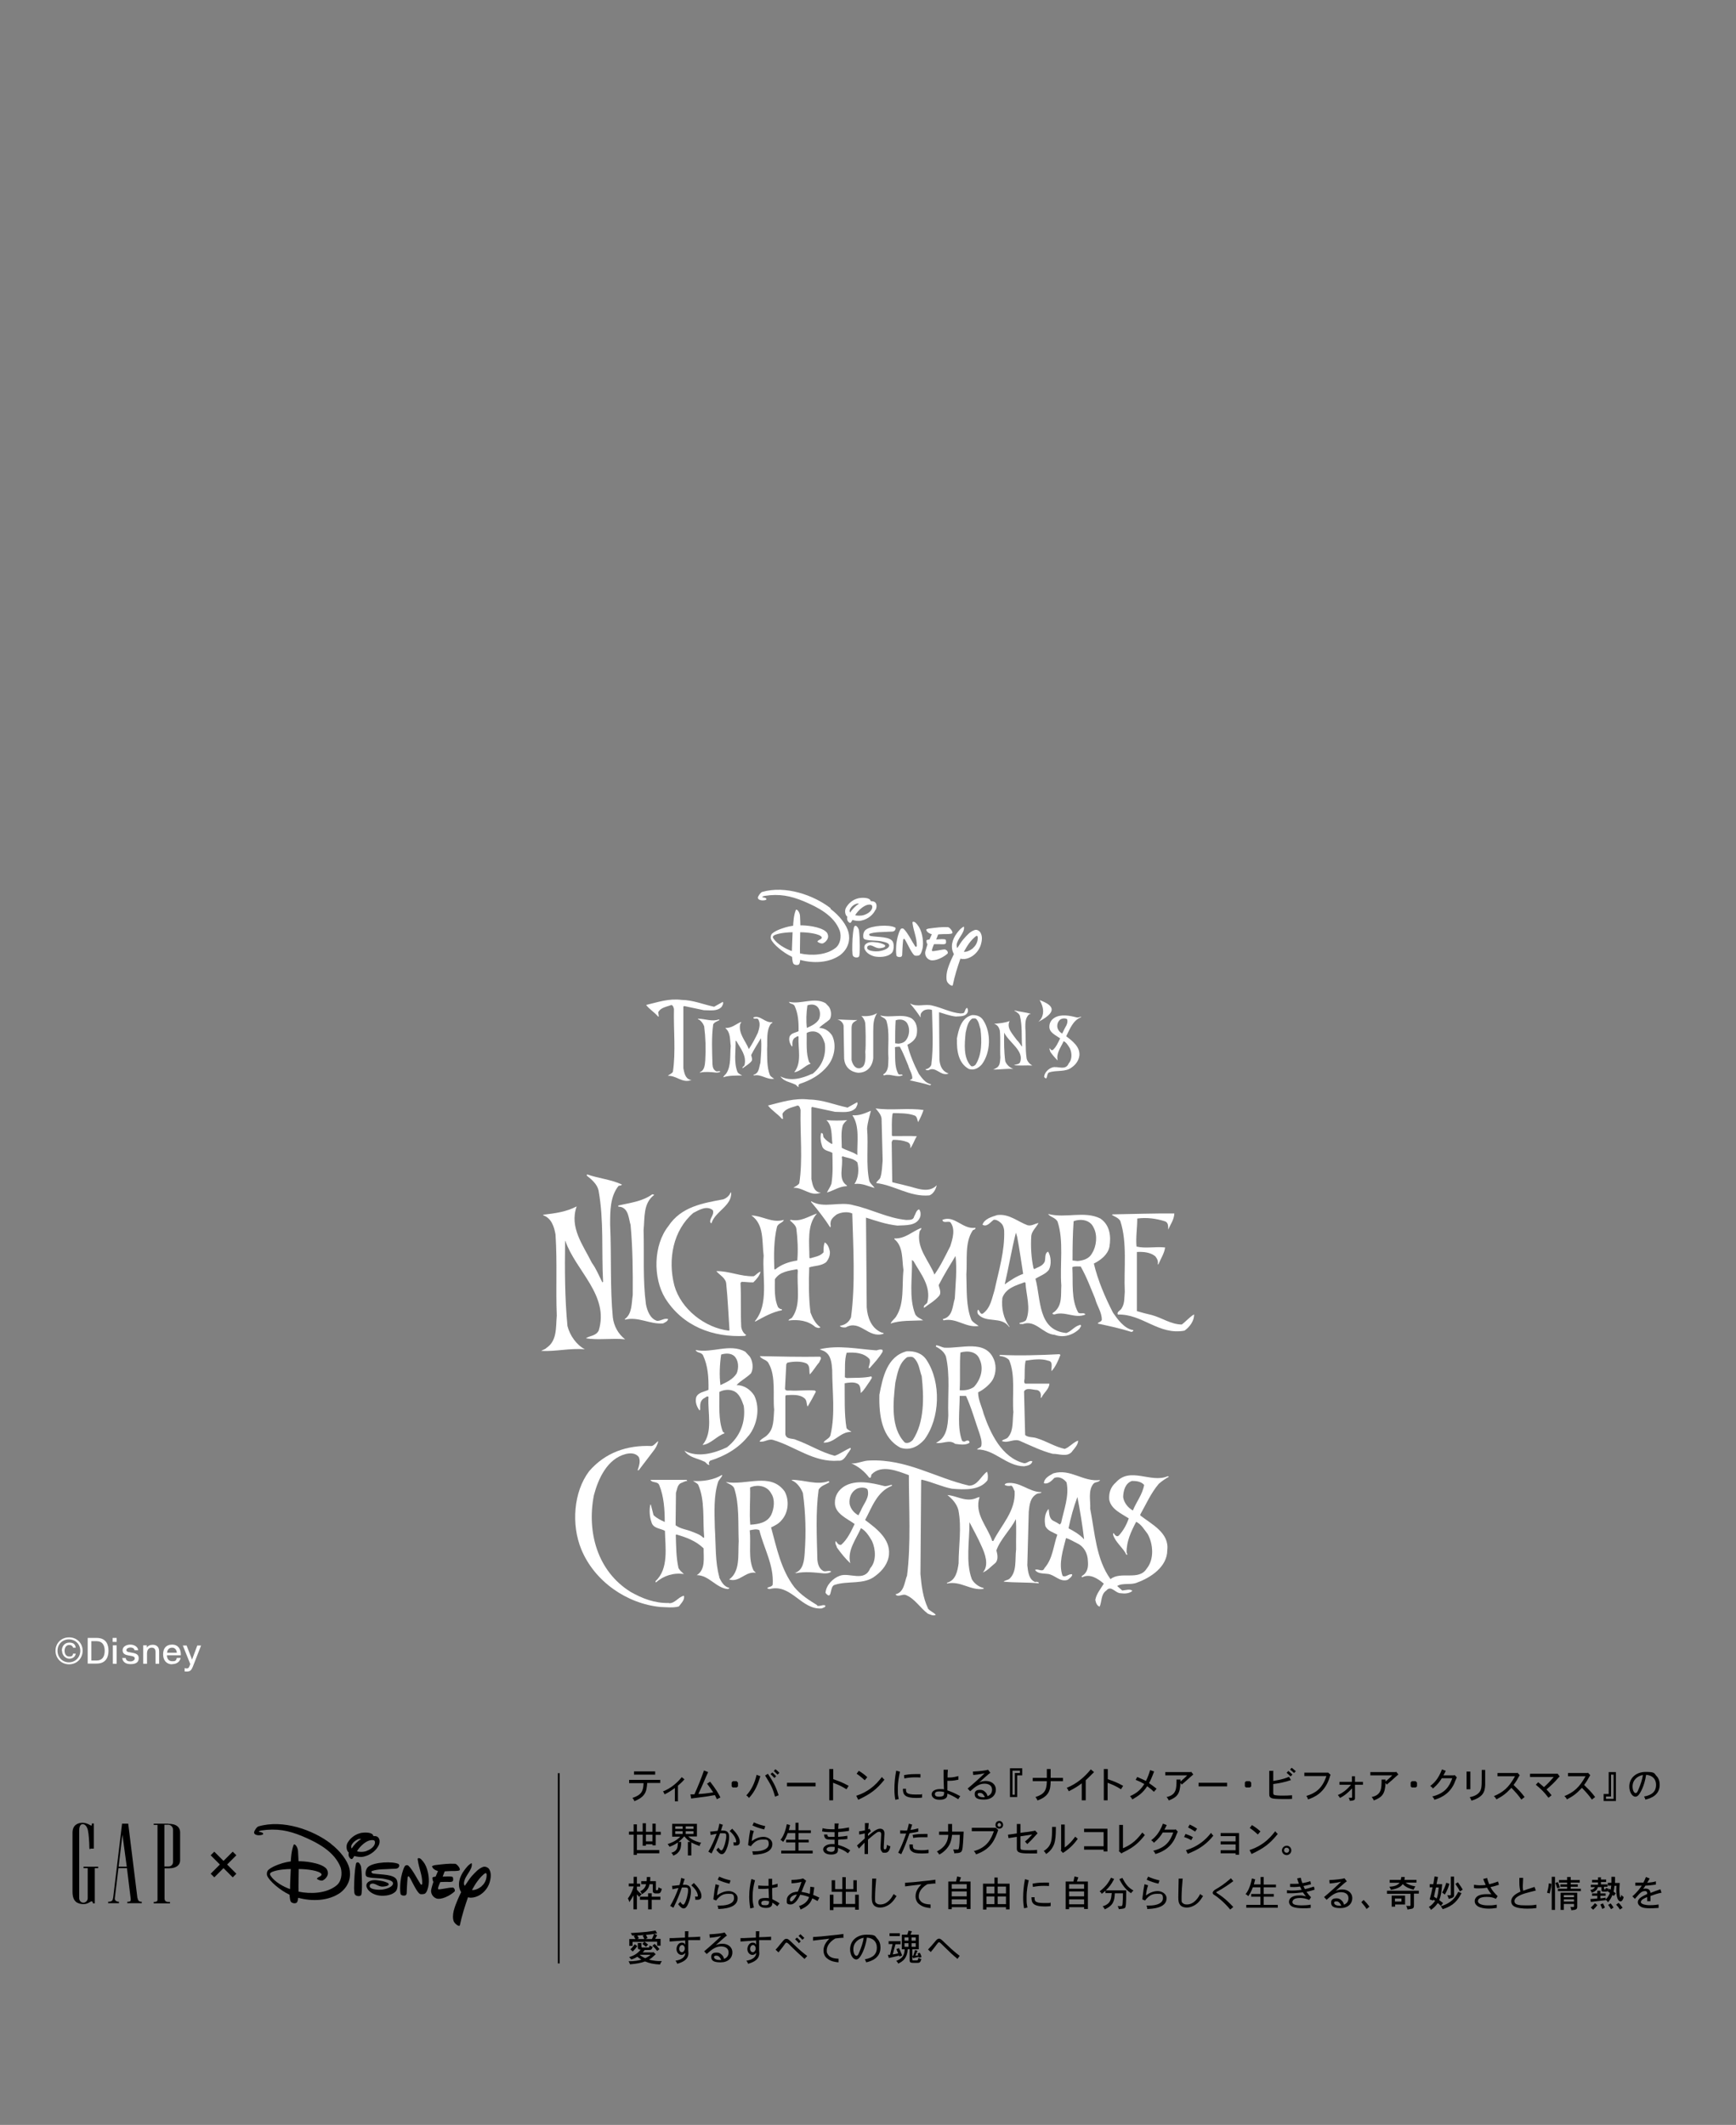 <?xml version="1.0" encoding="UTF-8"?>
<svg id="_レイヤー_1" data-name="レイヤー 1" xmlns="http://www.w3.org/2000/svg" width="960" height="1175" version="1.1" viewBox="0 0 960 1175">
  <rect x="0" y="0" width="960" height="1175" fill="#808080" stroke="none"/>
  <defs>
    <style>
      .cls-1 {
        fill: none;
      }

      .cls-1, .cls-2, .cls-3 {
        stroke-width: 0px;
      }

      .cls-2 {
        fill: #000;
      }

      .cls-3 {
        fill: #fff;
      }
    </style>
  </defs>
  <g>
    <path class="cls-2" d="M76,1049.6h0s-5.1-41.2-5.1-41.2h-3.4l-4.9,40.8c-.3,1.5-.4,2.4-2.8,2.4v.8h6v-.8c-1.7,0-2.5-1-2.3-2l2-16.6h4.7l2.1,17.1c0,1-.1,1.4-1.3,1.5h-.6v.8h8v-.8h-.2c-1.5,0-2-1-2.1-2M65.6,1032.2l2.1-17.7,2.4,17.7h-4.5Z"/>
    <path class="cls-2" d="M93,1008.4h-8v.7h2.1v41.3c0,.9-.4,1.2-1.7,1.3h-.4v.8h9v-.8h-.9c-1.5,0-2.1-.7-2.1-2v-16.6h2.6c3.8,0,6-1.8,6-4.3v-15.7c0-2.5-1.9-4.7-6.6-4.6M95.7,1029.5c0,1.4-.9,2.6-2.6,2.6h-2.2v-23.1h2c1.9,0,2.8,1.6,2.8,2.8v17.6h0Z"/>
    <path class="cls-2" d="M46.2,1033h2.3v16.6c0,1.4-1.1,2.5-2.4,2.5s-2.3-1.1-2.3-2.5v-37.5c0-1,.2-3.4,1.9-3.4,1.4,0,2.4,1.3,2.9,3.3.5,2.1.8,7.1.8,9.2s.3,1,1,1h1.5v-13.9h-1.1v.6c0,.7-.4.6-.8.4-1.3-.8-2.9-1.4-4.3-1.4-2.3,0-5.6,1-5.6,5.5v32.7c0,5.7,3,6.7,6,6.8,2.3,0,3.4-1.1,4.3-1.5.5-.2,1,.3,1,1.1h1v-19.5h1.9v-.8h-8.1v.8h0Z"/>
    <path class="cls-2" d="M231.3,1027.5c-.5,0-.3,1-.2,1.4.6,4.3,2.5,8,2.4,12.7,0,.5-.6.8-.9.3-1.8-2.7-4.4-8-6.7-10.2-.6-.5-1.7-.5-2.2.5-1,1.9-1.9,5.4-2.2,8-.2,2.1-.4,5,0,7,0,.5.8,1,1.7,1,.5,0,1.5.1,1.7-1.3,0,0,.2-6.1.5-8.4,0-.7.3-1,.5-1,.9,0,3.9,8.1,6.2,9.7.5.4,2,.2,2.7,0,1.3-.5,2-3.5,2.2-4.9.6-4.3-.6-10-2.9-12.8-.7-.8-1.6-2.2-2.7-2"/>
    <path class="cls-2" d="M220.6,1030.8c-3.3-1.7-13.6-1.2-16.9,1.4-1.1.9-1.7,2.7-1.5,4.3,0,.8.5,1.3,1.4,1.5,3.3.8,6.3.3,9.6,1.1,1.9.4,4.5,1,4.1,2.7-.3,1.2-2.4,2.6-6.1,3.1-1.7.2-6,0-6.7-1.5-.2-.4,0-1.4.5-1.6,2.3-1.1,3.9,1.7,7,1.4,3-.3,3.2-1,2.8-1.7-.2-.4-2.6-1.3-4.2-1.5-2.6-.4-5-.8-7,.7-.7.5-1.2,1.5-.9,2.6,1,3.2,4.7,4.4,6.1,4.7,2.2.5,7.3.6,10-2.1,1.2-1.2,1.4-4.7.6-6.4-1.5-3.2-8.4-2.8-13-3.5-1.1-.2-1.2-1.2-.7-1.4,3.4-1.2,7.4-.9,11.1-1.2,1.3-.1,2.8.2,3.6-.8.4-.5.6-1.4,0-1.7"/>
    <path class="cls-2" d="M270.2,1033.2c-.6-.7-1.9-1.2-3-.9-2.7,1-4.3,3-6.4,5.2-1.3,1.5-2.8,4-3.8,5.3-.3-.3-.5-1.2-.4-1.8.5-4,4.8-7,4.3-10.5,0-.7-1.7.8-2.2,1.3-2.8,3.1-5.4,7-4.8,11.5.2,1.6,1.1,3,1.1,3,0,0-3.1,6.2-4.1,10.3-.5,2.1-.6,4.2,0,5.8.6,1.4,3.1,3.3,3.4,2.2,1.1-5.3,2.8-10.6,4.5-15.5,0,0,1,.4,2.3.2,4.4-.4,8.6-4.2,9.8-8.9.7-2.6.8-5.3-.7-7.3M266.4,1043c-1.6,1.3-3.7,2.3-5.4,2.1.9-1.6,1.9-3.4,3.2-5.1.9-1.2,2.7-3.4,4.2-4.2.4-.2.8.3.7,1.1,0,2.4-1,4.6-2.8,6.1Z"/>
    <path class="cls-2" d="M209.4,1020.5c.7-1.6.8-3.5-.4-4.6-.6-.6-1.7-.7-2.5-.6-.4-2.4-5.3-2.1-7.1-1.7-3.6.9-6,3.2-7.3,5.6-.9,1.8-.4,4.4.8,5.2-.2.5-.2,1.2-.1,1.7.2,1,1,1.9,1.7,1.9.6,0,1.2-1.5,1.4-1.7,1.6.4,3.5.8,5.4.3,3.9-.9,6.9-3.6,8.1-6.2M194.5,1022.1c-.5-.5-.3-1.5,0-2,.2-.4.6-1,1.1-1.5.7-.6,1.4-1.1,2.2-1.5.4-.2,1.4-.4,1.9-.2-2,1.2-4.1,3.4-5.2,5.2M202.8,1023.5c-2.1.8-4.7.5-5.4.2,1.8-3.1,5.2-5.8,7.4-6.1,1.2-.2,2.3-.2,2.5.7.4,1.4-.8,3.8-4.6,5.2Z"/>
    <path class="cls-2" d="M250.2,1043.8c-1.5-.3-7.6,1.4-7.9.8-.4-.7,1.3-4.1,1.2-3.9,0,0,2.1-.1,3.4-.1s3.2.3,3.6-.6c.2-.4.1-1.9-.2-2.1-.8-.5-3.7-.2-5.5-.2l1.1-2.9s2.3-.2,3.5-.2c1.2,0,4.4.1,4.8-.5.6-.9-1.6-3.4-2.4-3.5-3.7-.2-6.7.2-10.9.7-.6,0-2,.5-2,.7.4,1.6,2.4,2.4,3.3,2.6l-1.3,3.1s-1.9.1-1.8.8c.2,1.7.5,2,.6,2,0,0-.9,2.7-1.2,4.2-.5,1.9.6,4.3,2.9,5.1,2.5.8,7.1-1.3,9.9-3.8.6-.5,0-2.2-1-2.3"/>
    <path class="cls-2" d="M183,1019.5c-10-7.7-26.5-13.5-40-9.6-.9.2-2.4,2.3-2.5,3.4,0,1.3,2.1,1.8,3.9,1.4.4-.1,1.3-.2,1.1-.9-.7-.9-1.8-.6-2.4-1,.2-.4.9-.4,1.3-.6,8.7-1.3,15.2,0,22.7,3.1,8.2,3.5,17.8,8.3,21.3,17.4,1,3.4.4,8-2.6,10.1-5.4,4.2-14,4.6-20.7,3.2-.1-4.2.1-8,.1-12.5,4.7,0,11.5.9,12.6,2.8.2.3-.2.9-.7,1.2-1,.5-2,1.1-1.8,1.4.3.5,2.3,1.3,3.2.9,1.2-.6,2.3-1.7,2.7-3.1.4-1.2-.1-2.8-1-3.7-3.3-3.1-12.3-3.9-15.1-3.8,0,0-.2-4.2-.3-5.7-.2-2.5-2-4.3-2.4-3.4-1.2,3-1.5,7.3-1.6,9.2-1.3.2-3.6.5-6.8,1.7-1.8.7-3.9,1.5-5.6,3-.8.7-1,2.2-.7,3.1,1.2,3.1,7.3,8.2,12.4,10.6.2,1.5.2,3.8,1.2,4.3.8.4,1.5.6,2.4.3,1-.3,1.1-2.3,1.2-2.9,7.7,2.1,16.8,1.8,23.3-2.8,5.2-4,6-9.4,5-13.5-1-4.1-4.8-9.4-10.4-13.7M160.4,1044.6c-3.7-1.3-8.5-4-10.7-7.3-.6-.9-.7-1.6,1-2.3,3-1.2,7.9-1.5,10.1-1.5-.1,3-.4,7.5-.4,11"/>
    <path class="cls-2" d="M197.9,1029.8c-.7,0-1,.3-1.1,1.1-.8,4.2-.9,8.7-1,13.2.2,1.5-.3,3.7,1.5,4.2.8.3,2.1.3,2.5-.6.5-1.1.5-10.4-.1-15.2-.1-1.1-1.1-2.7-1.8-2.7Z"/>
    <path class="cls-2" d="M118.5,1023.9l5.1,5.1,5.1-5.1,2,2-5.1,5.1,5.1,5.1-2,2-5.1-5.1-5.1,5.1-2-2,5.1-5.1-5.1-5.1,2-2Z"/>
  </g>
  <g>
    <path class="cls-2" d="M365.1,984.1v1.8h-7.2c-.2,2.3-.3,4.5-1.7,6.4-1.4,1.9-3.5,2.9-5.4,3.7-.2-.7-.6-1.3-1.1-1.8,5-1.7,6-3.6,6.2-8.2h-8v-1.8h17.3ZM362.3,979.5v1.8h-11.7v-1.8h11.7Z"/>
    <path class="cls-2" d="M375,996.1h-1.8v-7.4c-1.8,1.3-3.5,2.5-5.7,3.5-.2-.6-.5-1.2-.9-1.6,3.5-1.4,7.2-3.9,10.4-7.9l1.5,1.2c-1.1,1.3-2.3,2.4-3.6,3.5v8.8Z"/>
    <path class="cls-2" d="M381.8,992.2h2.2c1.8-4,3.6-8.3,5.3-13.2l2.3.9c-1.2,2.7-1.4,3-2.6,5.9-.5,1.1-1.6,3.7-2.8,6.2,2,0,5.2-.4,8.2-.9-1.5-2.2-1.9-2.8-3.4-4.8l1.7-1.1c3.2,4.1,4.5,6.4,5.7,8.7l-2,1c-.3-.8-.7-1.6-1.1-2.3-3.9.7-4.8.9-13.1,1.9l-.4-2.3Z"/>
    <path class="cls-2" d="M407.4,985l.7.7v2.1l-.7.6h-2.2l-.6-.6v-2.2l.7-.7h2.2Z"/>
    <path class="cls-2" d="M420.5,982.1c-1.3,4.2-2.7,8.2-6.3,12.1-.4-.5-.9-1.1-1.5-1.4,2.8-3,4.6-6.7,5.7-11.4l2.1.8ZM424.7,980.9c3.9,5.9,4.6,8.1,5.9,11.8l-2,.8c-1.3-4.7-2.2-6.4-5.5-11.7l1.6-1ZM428.2,983.1c-.6-.6-1.3-1.4-2.1-2.1l1-.9c.7.6,1.5,1.4,2.1,2.1l-1,1ZM428.8,978.3c.8.6,1.6,1.3,2.2,2l-1,1c-.6-.6-1.4-1.3-2.1-2l.9-1Z"/>
    <path class="cls-2" d="M451,985.8v2h-15.8v-2h15.8Z"/>
    <path class="cls-2" d="M460.8,978.3v5.5c3,1.1,4.7,1.6,8.5,3.7l-1.2,1.9c-2.5-1.6-4.5-2.5-7.4-3.6v9.7h-2.1v-17.3h2.1Z"/>
    <path class="cls-2" d="M473.5,993c1.7-.6,6.7-2.2,11.3-7,1.1-1.2,2-2.2,2.9-3.4.4.6.9,1.1,1.4,1.5-4.4,5.4-7.5,7.8-14.5,11.1l-1.1-2.2ZM478.2,984.4c-1.2-1.1-2.7-2.4-4.5-3.6l1.2-1.6c1.7,1,3.2,2.1,4.7,3.5l-1.4,1.7Z"/>
    <path class="cls-2" d="M497.7,979.6c-.5,2.3-1.2,5.5-1.2,9.4s0,3.1.5,5.8l-1.9.4c-.4-2.4-.5-3.9-.5-5.9,0-3.2.3-6.6,1-10.2l2.1.6ZM501,989.2c0,1.9,0,3.1,5.4,3.1s2.2,0,3.5-.3v2c-.9.1-1.8.2-3.1.2-6.7,0-7.5-2-7.5-5.1h1.8ZM508.9,982.9c-1.1-.1-1.8-.1-2.8-.1-2.3,0-3.9.2-6,.6l-.2-1.8c1.6-.3,3.1-.6,6.3-.6s1.5,0,2.8,0v1.8Z"/>
    <path class="cls-2" d="M524.2,978.5c-.2,1.9-.2,2.3-.2,4.4,1.9,0,3,0,6-.8v2c-1.5.3-3,.6-4.7.6s-.8,0-1.4,0c0,2.6,0,2.8,0,5.3,2.5.9,3.8,1.4,7.1,3.2l-1.1,1.7c-2.4-1.5-3.8-2.2-6-3.1,0,1.4-.2,2.3-1.5,2.9-1,.5-2.4.5-2.9.5-3.2,0-4.3-1.8-4.3-3,0-1.9,2.1-2.9,4.5-2.9s1.6,0,2.3.2c-.1-1.8-.1-3.5-.2-6v-4.9h2.3ZM519.5,993.5c.8,0,1.6-.2,2.1-.5.4-.4.5-1,.5-2.1-.6-.1-1.3-.3-2.4-.3s-2.7,0-2.7,1.5,2,1.4,2.5,1.4Z"/>
    <path class="cls-2" d="M547.8,980.2c-.9.6-1.1.8-3.4,2.8-.7.7-1.6,1.4-2.9,2.6,1.1-.5,2.3-.8,3.7-.8,2.9,0,5.5,1.7,5.5,4.8s-2.4,5.5-6.5,5.5-5.2-1.1-5.2-3.1,1.6-2.3,3-2.3,2,.5,2.6,1c1,.8,1.3,1.7,1.5,2.5,1.8-.7,2.5-2,2.5-3.6,0-2.4-2-3.3-4.2-3.3-3.2,0-5.4,2-7.9,4.2l-1.4-1.5c3-2.5,7.9-6.9,9.4-8.5-1.2.3-2.9.7-6.3,1l-.2-1.9c4-.2,7.2-.6,8.4-1l1.2,1.6ZM544.6,993.7c-.3-.6-1-2.3-2.6-2.3s-1.3.7-1.3,1c0,.5.9,1.4,3,1.4s.6,0,.9,0Z"/>
    <path class="cls-2" d="M565.3,977.8v3.9h-2.8v12h-4v-15.9h6.8ZM559.9,979v13.4h1.3v-12h2.8v-1.3h-4.2Z"/>
    <path class="cls-2" d="M581,978.2v4.9h6.8v1.8h-6.8c0,4.9-.9,8.4-7.3,10.7-.2-.7-.6-1.3-1.1-1.9,5-1.6,6.2-3.7,6.3-8.8h-7.8v-1.8h7.8v-4.9h2.1Z"/>
    <path class="cls-2" d="M600.3,995.5h-2.1v-9.4c-1.9,1.5-4.3,3-7.2,4.4-.2-.6-.6-1.3-1.1-1.9,5.5-2.2,9.9-6,13.3-10.2l1.8,1.5c-2.7,2.7-3,3-4.6,4.5v11.1Z"/>
    <path class="cls-2" d="M612.6,978.3v5.5c3,1.1,4.7,1.6,8.5,3.7l-1.2,1.9c-2.5-1.6-4.5-2.5-7.4-3.6v9.7h-2.1v-17.3h2.1Z"/>
    <path class="cls-2" d="M638.2,979.6c-1.4,3.7-2.1,5.2-2.8,6.4,1.6,1.1,2.7,1.9,4.2,3.1l-1.5,1.7c-.9-.9-1.8-1.7-3.7-3.1-2.6,4-5,5.4-8.2,7.3-.3-.6-.8-1.2-1.3-1.8,4-1.7,6.2-4,7.9-6.7-1.4-.8-2.7-1.5-4.8-2.3l.9-1.6c3,1.3,3.4,1.5,4.8,2.2,1.1-2.1,1.9-4.6,2.3-6l2.1.7Z"/>
    <path class="cls-2" d="M658.6,979.6l1.3,1.6c-.8.6-1.9,1.7-2.6,2.3-.9.8-2,1.8-3.8,3.3l-.7-.9c-.3,6-1.7,7.8-6.5,9.7-.2-.6-.6-1.3-1.2-1.9,5.5-1.2,5.5-4.7,5.5-9.7h2.2v1.1c1.3-1.1,2.7-2.3,3.7-3.4h-12.1v-1.8h14l.3-.2Z"/>
    <path class="cls-2" d="M678.6,985.8v2h-15.8v-2h15.8Z"/>
    <path class="cls-2" d="M691.2,985l.7.7v2.1l-.7.6h-2.2l-.6-.6v-2.2l.7-.7h2.2Z"/>
    <path class="cls-2" d="M704.1,979v5.8c5.1-.8,7.3-1.7,8.7-2.3l1.1,1.8c-3.1,1.1-6.6,1.8-9.8,2.2v5c0,.9.5,1.1,1.3,1.2.8.1,1.8.2,2.7.2,3.3,0,4.3,0,6.4-.2v2c-1.4.1-1.8.1-3.7.1s-5.4,0-6.9-.3c-1.7-.4-2-1.1-2-2.3v-13h2ZM712.5,979.3c.7.6,1.6,1.3,2.2,2l-1,1c-.7-.7-1.5-1.4-2.2-2l.9-1ZM715.6,980.4c-.6-.6-1.5-1.3-2.2-1.9l.9-1c.7.6,1.6,1.3,2.3,1.9l-1,1Z"/>
    <path class="cls-2" d="M734.5,980.2l1.3,1.2c-.3.6-.4.9-.4,1.1-2.7,8.9-8.7,11.4-12.1,12.5-.1-.7-.5-1.4-.9-1.9,4.8-1.5,8.7-3.8,11.1-11h-12.2v-1.9h13.2Z"/>
    <path class="cls-2" d="M749.3,982.2v3.1h4.4v1.6h-4.4v7.4c0,.8-.2,1.4-2.9,1.5,0-.6-.3-1.2-.6-1.7h1.5c.3,0,.4,0,.4-.4v-4.8c-2.7,2.9-4.7,4.3-6.7,5.3-.3-.6-.7-1.1-1.2-1.6,3.4-1.4,6-4.1,7.3-5.7h-6.4v-1.6h6.9v-3.1h1.7Z"/>
    <path class="cls-2" d="M772,979.6l1.3,1.6c-.8.6-1.9,1.7-2.6,2.3-.9.8-2,1.8-3.8,3.3l-.7-.9c-.3,6-1.7,7.8-6.5,9.7-.2-.6-.6-1.3-1.2-1.9,5.5-1.2,5.5-4.7,5.5-9.7h2.2v1.1c1.3-1.1,2.7-2.3,3.7-3.4h-12.1v-1.8h14l.3-.2Z"/>
    <path class="cls-2" d="M782.9,985l.7.7v2.1l-.7.6h-2.2l-.6-.6v-2.2l.7-.7h2.2Z"/>
    <path class="cls-2" d="M804.1,981.7l.3-.2,1.2,1.3c-.3.6-1.3,3.1-1.5,3.6-3,6.3-8.5,8.1-10.9,8.8-.2-.7-.6-1.3-1.2-1.8,7.2-1.8,9.5-5.6,11.1-10.1h-5.8c-.9,1.5-2.2,3.4-4.9,5.7-.3-.5-.8-1-1.5-1.4,1.8-1.4,4.4-3.6,6.5-9.2l2.1.8c-.4.8-.8,1.7-1.3,2.5h5.8Z"/>
    <path class="cls-2" d="M813.1,979.6v9.8h-2.1v-9.8h2.1ZM821.3,978.7c0,6.7,0,7.2,0,8.4-.1,1.8-.3,3.7-1.8,5.4-1.3,1.4-3.3,2.5-5.8,3.2-.2-.6-.5-1.4-1-1.9,1.9-.4,5.4-1.3,6.3-4.6.4-1.5.4-2.3.4-10.5h2Z"/>
    <path class="cls-2" d="M839.1,980.2l1.3,1.4c-.3.4-1.3,2.3-1.5,2.6-.6,1-1,1.6-1.9,2.8.5.5,2.7,2.7,3.2,3.2,1.1,1.2,1.7,1.9,2.9,3.5l-1.8,1.4c-1.5-2.2-2.9-3.8-5.5-6.5-3,3.2-4.7,4.5-8.3,6.4-.3-.7-.8-1.3-1.4-1.8,5.2-2.2,8.3-4.8,11.7-11h-9.7v-1.8h10.9Z"/>
    <path class="cls-2" d="M861.3,980.7l1.2,1.6c-.5.4-.6.6-.8.8-2.1,2.5-3.5,3.8-6.5,6.4.9.9,2,2.1,2.8,3.2l-1.7,1.4c-2.4-3.2-4.3-5-7-7.2l1.3-1.4c1.1.9,2.2,1.8,3.2,2.7,1.9-1.7,3-2.8,5.4-5.6h-13.1v-1.8h15.1Z"/>
    <path class="cls-2" d="M878.1,980.2l1.3,1.4c-.3.4-1.3,2.3-1.5,2.6-.6,1-1,1.6-1.9,2.8.5.5,2.7,2.7,3.2,3.2,1.1,1.2,1.7,1.9,2.9,3.5l-1.8,1.4c-1.5-2.2-2.9-3.8-5.5-6.5-3,3.2-4.7,4.5-8.3,6.4-.3-.7-.8-1.3-1.4-1.8,5.2-2.2,8.3-4.8,11.7-11h-9.7v-1.8h10.9Z"/>
    <path class="cls-2" d="M893.6,980v15.9h-6.8v-3.9h2.8v-12.1h4ZM890.9,981.3v12.1h-2.8v1.3h4.2v-13.4h-1.3Z"/>
    <path class="cls-2" d="M909.2,993.4c4.7-.8,6.6-3.1,6.6-6.4s-2-5.3-5.5-5.6c-1,6.5-3.3,10.3-4.4,11.4-.6.6-1.2.7-1.5.7-1.9,0-3.4-2.7-3.4-5.6,0-4.8,3.8-8.1,9.1-8.1s4.6.8,5.9,2.2c1.3,1.3,1.8,3.1,1.8,4.9,0,5.7-4.8,7.5-7.9,8.2-.2-.7-.5-1.3-.8-1.8ZM902.8,987.9c0,2,.8,3.6,1.7,3.6s1.3-1.4,1.6-2.1c1-2.3,2.1-5.4,2.4-7.9-3.1.6-5.7,2.8-5.7,6.4Z"/>
    <path class="cls-2" d="M357.2,1008.3v4.6h3.6v-4.5h1.8v4.5h2.8v1.7h-2.8v5.8h-1.8v-.6h-3.6v.8h-1.8v-6.1h-3.2v8.5h12.4v1.8h-12.4v.9h-1.8v-11.2h-2.6v-1.7h2.6v-4h1.8v4h3.2v-4.6h1.8ZM357.2,1014.5v3.7h3.6v-3.7h-3.6Z"/>
    <path class="cls-2" d="M385.4,1008.4v7.1h-4.8c1.1,1.1,3.3,2.6,7.2,3.5-.5.4-.8,1-.9,1.8-1.6-.6-3-1.1-4.6-2v7.2h-1.9v-7.5h1.4c-1.4-.9-2.3-1.8-3.3-3h-.2c-.9,1.1-1.7,1.9-3.1,3h1.5c0,2.5-.2,4-1.4,5.5-.9,1.2-2,1.7-3,2.1-.1-.5-.5-1.1-1.1-1.6,2.1-.5,2.9-1.7,3.1-2.2.4-.8.5-1.8.6-3.5-1.7,1.2-3.3,1.9-4.7,2.4-.2-.6-.6-1-1-1.5,1.5-.5,4.5-1.5,7-4.1h-4.5v-7.1h13.8ZM373.4,1009.9v1.4h4.1v-1.4h-4.1ZM373.4,1012.6v1.5h4.1v-1.5h-4.1ZM379.2,1009.9v1.4h4.3v-1.4h-4.3ZM379.2,1012.6v1.5h4.3v-1.5h-4.3Z"/>
    <path class="cls-2" d="M399.7,1009.1c-.3.9-.8,2.3-1,3.1.4,0,.8,0,1.1,0,3.4,0,3.4,2.7,3.4,3.5,0,2.4-.7,5.1-1.4,6.7-1.1,2.7-2.1,2.9-2.7,2.9-1.2,0-2.5-1.7-3-2.4.6-.5.9-.9,1.2-1.3.4.7,1.1,1.6,1.6,1.6.9,0,1.8-3,2.1-4.1.4-1.6.6-2.6.6-3.8s0-1.6-1.9-1.6-.8,0-1.5,0c-.8,2.3-2.7,7.4-4.7,11.2l-1.8-1c1.8-2.9,3.4-6.6,4.6-9.9-.8.1-1.1.2-3.3.7l-.3-1.9c1.1,0,2.7-.3,4.1-.4.3-.7.8-2.5,1-4l2.1.7ZM404.9,1011.2c1,1,2,2.1,2.9,3.5.7,1.1,1.3,2.3,1.3,3.7s-.6,2.1-2.2,2.1-.8,0-1.2,0c0-.1,0-.3,0-.4,0-.4,0-.9-.2-1.4.5,0,1.1.1,1.1.1.4,0,.5-.3.5-.5s0-2.7-3.6-5.8l1.3-1.2Z"/>
    <path class="cls-2" d="M416.9,1012.5c-.8,2.2-1,3.8-1.2,5.6,2.6-1.9,4.7-2.4,6.6-2.4s4.8,1.3,4.8,4c0,5.6-8.4,5.8-10.7,5.9,0-.4-.1-1.1-.4-1.9.6,0,1.1,0,1.5,0,4.4,0,7.6-1.4,7.6-4s-1-2.5-3.1-2.5-4.2.3-6.8,3.7l-1.5-.6c.1-1.2.2-1.9.3-2.5.2-1.9.4-3.3.9-5.9l2,.6ZM422.6,1011.6c-2.5-.6-4.1-1.1-6.5-2.2l.8-1.7c2.2,1,3.2,1.3,6.3,2.1l-.6,1.8Z"/>
    <path class="cls-2" d="M441.6,1008v4.1h6.8v1.5h-6.8v3.7h5.6v1.5h-5.6v4.5h7.8v1.6h-17.4v-1.6h7.8v-4.5h-5.1v-1.5h5.1v-3.7h-4.2c-.7,1.9-1.4,3.4-2.5,4.9-.5-.5-1-.9-1.5-1.1,2.3-2.8,3.1-6.8,3.5-8.7l1.8.5c-.4,1.6-.4,1.8-.7,2.8h3.7v-4.1h1.8Z"/>
    <path class="cls-2" d="M463.8,1008.3c-.1.7-.2,1-.2,1.4,0,.4,0,.9-.1,1.6,2.1-.1,3.4-.3,6-.8v1.9c-2.1.3-2.5.4-6,.7,0,.7,0,1.9,0,2.6,1.7-.1,4.2-.4,5.1-.6v1.8c-1.1.1-1.7.2-2.3.2-.7,0-1.4,0-2.8.2,0,1,0,2.2,0,2.9,2.1.5,4.3,1.4,6.7,3l-1.3,1.6c-1.8-1.5-3.5-2.2-5.5-3,0,1.6,0,2.2-.6,2.8-1,.9-2.7.9-3.2.9-3,0-4.4-1.4-4.4-2.9s2.1-2.9,4.6-2.9,1,0,1.7.1c0-.6,0-1.6,0-2.5-1.5,0-3.8,0-4.6-.4-.9-.5-1.2-1.6-1.2-2.5h1.8c0,.9.2,1.1.9,1.3.3,0,2.1,0,3.1,0v-2.6c-3.2,0-4.9,0-6.9-.4l.3-1.8c1.1.3,2.7.7,6.6.6,0-1.9,0-2.1,0-3.2h2.3ZM461.6,1021.3c-.4,0-.9-.1-1.9-.1-2.1,0-2.6.9-2.6,1.4,0,1.1,1.8,1.4,2.5,1.4,1.7,0,2-.8,2-1.9v-.8Z"/>
    <path class="cls-2" d="M480.9,1011.3l.7,1.3c-.5.4-1.1.9-1.6,1.5v1.1c1.8-1.5,3.4-2.8,4.6-3.4.6-.3,1.3-.6,2.1-.6,2.4,0,2.4,2.2,2.4,2.7,0,1.2-.4,6.3-.4,7.4s0,1.3.7,1.3.9-.6,1.1-2.5c.6.4,1.2.7,1.9.8-.3,1.4-.8,3.6-2.9,3.6s-1.3-.2-1.8-.6c-.6-.6-.8-1.4-.8-2.4s.4-6.3.4-7.1-.2-1.5-1.1-1.5-1,.3-1.6.6c-.7.5-2.3,1.7-4.6,3.7v2.5c0,1.9,0,3,0,5.5h-1.9c0-1,0-5.9,0-6.3-.5.5-2.7,2.8-3.1,3.3l-1.1-1.7c1-.9,1.5-1.4,2.1-1.9l2.2-2c0-.8,0-1.8,0-2.8-1.1.3-2.2.5-3.1.6v-1.8c.9,0,2.2-.3,3.2-.5,0-.6,0-3.4,0-4h2.1c0,.7-.3,3-.3,3.5l.7-.4Z"/>
    <path class="cls-2" d="M504.4,1009c-.3,1-.7,2.2-.9,2.9,1-.1,2.5-.4,4.3-.9v1.8c-.9.3-2,.5-4.8.9-2.4,6.7-2.6,7.2-4.6,11.6l-1.7-.8c1.8-3.7,2.5-5.2,4.4-10.6-.7,0-1.4,0-2.1,0s-.9,0-1.2,0v-1.8c.7,0,1.5.1,2.3.1s1,0,1.5,0c.4-1.1.7-2.5,1-3.8l2,.6ZM504.8,1020.1c0,1.2,0,2.2,1.2,2.6.4.1,1.7.4,3.6.4s1.5,0,3.9-.3v1.9c-1.1.1-2,.2-3.6.2-3.4,0-4.5-.4-5.1-.8-1.9-1-1.9-2.5-1.9-4.2h1.8ZM512.8,1015.9c-1.6,0-2.1,0-2.8,0-1.2,0-2.9,0-5,.4l-.3-1.7c2.2-.4,4-.5,6.3-.5s1.2,0,1.9,0v1.8Z"/>
    <path class="cls-2" d="M519.3,1014.6v-1.8h5v-1.3s0-2.9,0-2.9h2.2c0,2.6,0,2.8,0,4.2h6.4c-.2,4.2-.4,9-.9,10.4-.4,1-.9,1.5-4.3,1.6,0-.7-.3-1.4-.6-2.1h2.5c.5,0,.5-.2.7-1.1.2-.9.4-3.4.5-7h-4.3c-.4,3.2-1,5.9-4.1,8.8-1.3,1.2-2.2,1.7-3,2.1-.3-.6-.8-1.2-1.3-1.7,2.1-1.2,6-3.3,6.3-9.2h-4.8Z"/>
    <path class="cls-2" d="M550.6,1010.6l1.4,1.3c-1.7,4.9-3.7,10.6-12.3,13.5-.2-.7-.6-1.3-1.2-1.8,7.5-2,9.7-7,11.1-11h-12.2v-1.9h13.2ZM554.7,1009.1c0,1.1-.8,2.1-2.1,2.1s-2.1-.9-2.1-2.1.7-2.1,2.1-2.2c1,0,2.1.8,2.1,2.2ZM552.6,1010.1c.8,0,1-.6,1-1s-.5-1.1-1-1.1-1,.6-1,1.1.5,1,1,1Z"/>
    <path class="cls-2" d="M564.3,1008.6v4.9c1.8-.3,2.8-.4,3.8-.5l3.8-.6.5-.2,1.4,1.5c-3.4,3.8-3.9,4.3-5.7,6l-1.3-1.4c1.7-1.4,2.5-2.2,4-3.9-2.2.3-4.4.7-6.5,1v6.1c0,.9,0,1.3,1.1,1.4,1,.2,2.5.2,3.9.2s2.5,0,4.2-.2v2c-.7,0-1.3,0-2.7,0-5.4,0-8.5,0-8.5-2.6v-6.6c-1.5.2-3.1.5-4.6.7l-.3-1.9c1.5-.2,3.3-.4,4.9-.7v-5.2h2Z"/>
    <path class="cls-2" d="M583.9,1010.3c0,4.6-.2,7.2-1,9.5-.3.7-1.3,3.4-4.4,5.4-.3-.6-.8-1.2-1.3-1.7,4.5-2.8,4.6-6.1,4.6-13.3h2.1ZM588.8,1009v12.6c2.6-2,3.8-3.3,5.8-6,.4.4.9.8,1.4,1.2-1.3,1.8-3.6,4.9-8.2,7.8l-1.3-1.4.3-.3v-14h2Z"/>
    <path class="cls-2" d="M612.4,1011.2v12.6h-2.1v-1h-10.8v-1.9h10.8v-7.8h-10.8v-1.9h12.8Z"/>
    <path class="cls-2" d="M621,1009.1v12.9c3.5-1.5,6.8-3.4,10.7-8.7.4.5,1,1,1.4,1.4-3,3.8-5.7,6.6-11.8,9.5-.3.1-.5.2-1.1.7l-1.5-1.3.2-.4v-14.1h2.1Z"/>
    <path class="cls-2" d="M649.8,1011.7l.3-.2,1.2,1.3c-.3.6-1.3,3.1-1.5,3.6-3,6.3-8.5,8.1-10.9,8.8-.2-.7-.6-1.3-1.2-1.8,7.2-1.8,9.5-5.6,11.1-10.1h-5.8c-.9,1.5-2.2,3.4-4.9,5.7-.3-.5-.8-1-1.5-1.4,1.8-1.4,4.4-3.6,6.5-9.2l2.1.8c-.4.8-.8,1.7-1.3,2.5h5.8Z"/>
    <path class="cls-2" d="M658.8,1017.6c-1-.6-2.1-1.2-4-1.8l.8-1.7c1.4.5,2.8,1,4.1,1.8l-1,1.7ZM655.8,1023.1c6.6-2,10.9-5.7,13.9-9.6.4.6.8,1.2,1.3,1.5-3.1,4-7.2,7.1-11.9,9.1-.5.2-1.2.5-2.3,1l-1-2.1ZM660.9,1012.8c-2.5-1.6-2.8-1.7-3.9-2.3l.9-1.6c1.1.5,2.3,1.1,4.1,2.3l-1.1,1.6Z"/>
    <path class="cls-2" d="M685.2,1013.8v11.8h-1.9v-.8h-8.3v-1.7h8.3v-3.2h-8.3v-1.7h8.3v-2.9h-8.3v-1.7h10.2Z"/>
    <path class="cls-2" d="M691,1023c1.7-.6,6.7-2.2,11.3-7,1.1-1.2,2-2.2,2.9-3.4.4.6.9,1.1,1.4,1.5-4.4,5.4-7.5,7.8-14.5,11.1l-1.1-2.2ZM695.6,1014.4c-1.2-1.1-2.7-2.4-4.5-3.6l1.2-1.6c1.7,1,3.2,2.1,4.7,3.5l-1.4,1.7Z"/>
    <path class="cls-2" d="M711.6,1025.8c-1.7,0-2.7-1.3-2.7-2.6s1.1-2.6,2.7-2.6c1.2,0,2.5,1,2.5,2.6s-1.4,2.6-2.5,2.6ZM711.5,1024.5c.9,0,1.4-.7,1.4-1.4,0-1-.9-1.4-1.4-1.4-1.2,0-1.4,1-1.4,1.4,0,.9.7,1.4,1.4,1.4Z"/>
    <path class="cls-2" d="M352.2,1037.9v3.7h1.8v1.6h-1.8v1.7c.8,1,1.7,1.9,2.6,2.5-.4.4-.9,1.1-1.3,1.5-.4-.4-.9-.9-1.3-1.4v8.3h-1.9v-7.7c-.7,1.3-1.5,2.6-2.3,3.7-.1-.6-.3-1.2-.8-2,2.2-3,2.9-5.6,3.2-6.7h-2.7v-1.6h2.7v-3.7h1.9ZM360.4,1046.9v1.9h4.8v1.7h-4.8v5.3h-2v-5.3h-4.5v-1.7h4.5v-1.9h2ZM362.7,1040.1v4.6c0,.5.1.5.3.5.6,0,.6,0,.8-.1,0-.1.1-.3.4-1.5.7.5,1.2.7,1.8.8-.6,2.5-1.2,2.6-2.3,2.6-1.6,0-1.6,0-2-.2-.4-.2-.7-.5-.7-1v-3.9h-1.8c-.3,1.3-.8,3.5-4.2,5.5-.3-.7-.6-1.3-1-1.6,1.4-.6,2.8-1.7,3.3-3.9h-2.7v-1.7h3c0-.5.1-1.4.1-2.3h1.9c0,1,0,1.8-.1,2.3h3.2Z"/>
    <path class="cls-2" d="M378.6,1039.1c-.3.9-.8,2.3-1,3.1.4,0,.8,0,1.1,0,3.4,0,3.4,2.7,3.4,3.5,0,2.4-.7,5.1-1.4,6.7-1.1,2.7-2.1,2.9-2.7,2.9-1.2,0-2.5-1.7-3-2.4.6-.5.9-.9,1.2-1.3.4.7,1.1,1.6,1.6,1.6.9,0,1.8-3,2.1-4.1.4-1.6.6-2.6.6-3.8s0-1.6-1.9-1.6-.8,0-1.5,0c-.8,2.3-2.7,7.4-4.7,11.2l-1.8-1c1.8-2.9,3.4-6.6,4.6-9.9-.8.1-1.1.2-3.3.7l-.3-1.9c1.1,0,2.7-.3,4.1-.4.3-.7.8-2.5,1-4l2.1.7ZM383.7,1041.2c1,1,2,2.1,2.9,3.5.7,1.1,1.3,2.3,1.3,3.7s-.6,2.1-2.2,2.1-.8,0-1.2,0c0-.1,0-.3,0-.4,0-.4,0-.9-.2-1.4.5,0,1.1.1,1.1.1.4,0,.5-.3.5-.5s0-2.7-3.6-5.8l1.3-1.2Z"/>
    <path class="cls-2" d="M397.7,1042.5c-.8,2.2-1,3.8-1.2,5.6,2.6-1.9,4.7-2.4,6.6-2.4s4.8,1.3,4.8,4c0,5.6-8.4,5.8-10.7,5.9,0-.4-.1-1.1-.4-1.9.6,0,1.1,0,1.5,0,4.4,0,7.6-1.4,7.6-4s-1-2.5-3.1-2.5-4.2.3-6.8,3.7l-1.5-.6c.1-1.2.2-1.9.3-2.5.2-1.9.4-3.3.9-5.9l2,.6ZM403.4,1041.6c-2.5-.6-4.1-1.1-6.5-2.2l.8-1.7c2.2,1,3.2,1.3,6.3,2.1l-.6,1.8Z"/>
    <path class="cls-2" d="M417.5,1039.8c-.8,3-1.3,5.5-1.3,8.8s.1,3.3.7,6.2l-2,.5c-.4-2.4-.6-4.8-.6-6.4,0-4.1.6-7.2,1.2-9.9l2,.7ZM427,1038.8c0,1.5,0,2.9,0,3.6.9-.2,1.9-.4,3-.8v1.8c-.9.3-2.1.5-3,.6,0,2.1,0,4.1.1,6.2,1.8.9,2.6,1.3,4,2.3l-1.3,1.6c-1.2-1.1-2.4-1.8-2.7-2,0,1.2-.2,2.9-3.5,2.9s-4.2-1.5-4.2-3.1.9-2.4,3.9-2.4,1,0,1.9.2c0-.8-.2-4.6-.2-5.4-1.1.1-2,.2-3.1.2s-1.8,0-2.6-.1v-1.8c1.3.1,2.6.2,3.7.2s1.5,0,2,0c0-.9,0-2.3,0-3.9h2ZM423.3,1053.5c1.6,0,2-.5,2-2.2-1-.2-1.6-.3-2.1-.3-.8,0-2.2.1-2.2,1.2s.3,1.3,2.3,1.3Z"/>
    <path class="cls-2" d="M445.8,1039.9c-.5,1.2-.9,2-1.6,3.8-.2.6-.5,1.4-1,2.4,2.2.4,3.3.7,4.6,1.1.1-.8.2-1.9.3-3.9l2.2.3c-.2,1.6-.3,2.3-.6,4.2,1,.4,2.2.9,3.4,1.5l-1,1.9c-1.1-.6-2.2-1.2-2.9-1.5-.8,2.1-1.9,4.2-6.5,6.2-.2-.7-.5-1.4-.9-1.9,1.4-.5,4.6-1.6,5.6-5-1.5-.6-3.3-1.1-4.9-1.3-.9,2.1-2.8,5.4-5.3,5.4s-2.1-1.2-2.1-2.5.6-2.1,1.3-2.8c1.5-1.4,3.2-1.7,4.8-1.8,1.1-2.4,1.8-4.8,2-5.4-1.7.5-3.7.7-5.5.8v-1.9c1,0,4.2-.1,6.4-.8l1.6,1.2ZM436.8,1050.5c0,.3.1.9.7.9s.9-.4,1.4-1c.8-.9,1.7-2.5,1.8-2.8-3.8.4-3.9,2.9-3.9,2.9Z"/>
    <path class="cls-2" d="M467.7,1038v6.6h4.2v-4.9h1.9v6.4h-6.1v6.7h5.2v-5.1h2v8.3h-2v-1.4h-12v1.6h-2v-8.5h2v5.1h4.8v-6.7h-5.8v-6.4h1.9v4.9h4v-6.6h1.9Z"/>
    <path class="cls-2" d="M484.5,1039c-.3,2.9-.6,7.6-.6,10.2s0,2.5.5,3c.6.7,1.5.9,2.4.9,4.3,0,6.6-4.3,7.4-5.8.5.5,1.1.9,1.6,1.1-1.5,2.5-3,4.3-5.2,5.4-1.7.9-3.1,1-3.9,1-1.9,0-3.2-.8-3.7-1.6-.7-.9-.9-2.1-.9-4.2s.2-8.6.2-10.2h2.3Z"/>
    <path class="cls-2" d="M517.5,1041.5c-1.4,0-3,.2-4.7.4-4.1,2.4-4.7,5.2-4.7,6.5s0,1.3.6,2.3c1.2,2,3.8,2.3,5.9,2.4v2c-2-.2-4.2-.5-6.2-2.1-.6-.4-1.6-1.3-2-3.3-.1-.5-.1-.9-.1-1.2,0-2.7,1.5-4.7,3.2-6.5-1.2.1-7.3.9-9,1.1v-2c3.6-.2,5.5-.4,9.9-.9,3-.3,4.3-.4,6.9-.8v1.9Z"/>
    <path class="cls-2" d="M536.7,1040.4v15.2h-2.1v-1h-8.3v1.1h-1.9v-15.3h4.3c.2-.8.4-1.8.6-2.8l2.1.5c-.3.8-.5,1.6-.8,2.3h6.2ZM526.3,1041.9v2.5h8.3v-2.5h-8.3ZM526.3,1045.9v2.7h8.3v-2.7h-8.3ZM526.3,1050.3v2.7h8.3v-2.7h-8.3Z"/>
    <path class="cls-2" d="M551.7,1038.2v3.4h6.6v14.2h-2v-1.2h-10.8v1.3h-1.9v-14.3h6.3v-3.4h1.8ZM545.5,1043.2v3.8h4.4v-3.8h-4.4ZM545.5,1048.7v4.2h4.4v-4.2h-4.4ZM551.7,1043.2v3.8h4.6v-3.8h-4.6ZM551.7,1048.7v4.2h4.6v-4.2h-4.6Z"/>
    <path class="cls-2" d="M568.9,1039.6c-.5,2.3-1.2,5.5-1.2,9.4s0,3.1.5,5.8l-1.9.4c-.4-2.4-.5-3.9-.5-5.9,0-3.2.3-6.6,1-10.2l2.1.6ZM572.1,1049.2c0,1.9,0,3.1,5.4,3.1s2.2,0,3.5-.3v2c-.9.1-1.8.2-3.1.2-6.7,0-7.5-2-7.5-5.1h1.8ZM580,1042.9c-1.1-.1-1.8-.1-2.8-.1-2.3,0-3.9.2-6,.6l-.2-1.8c1.6-.3,3.1-.6,6.3-.6s1.5,0,2.8,0v1.8Z"/>
    <path class="cls-2" d="M601.6,1040.4v15.2h-2.1v-1h-8.3v1.1h-1.9v-15.3h4.3c.2-.8.4-1.8.6-2.8l2.1.5c-.3.8-.5,1.6-.8,2.3h6.2ZM591.2,1041.9v2.5h8.3v-2.5h-8.3ZM591.2,1045.9v2.7h8.3v-2.7h-8.3ZM591.2,1050.3v2.7h8.3v-2.7h-8.3Z"/>
    <path class="cls-2" d="M611.3,1046.9v-1.4c-.6.6-1.4,1.2-2,1.7-.3-.5-.7-1-1.2-1.4.7-.5,1.9-1.4,3.4-3.1.4-.4,1.8-2.2,2.9-4.4l1.7.7c-1.4,2.9-3,4.8-4.6,6.3h11.3c0,2.3,0,8-.4,9.1-.3,1-.9,1-3.7,1.3-.1-.6-.3-1.2-.7-1.7h2c.6,0,.7-.4.8-1.6.1-1.4.2-3.6.2-5.5h-4.5c-.2,3.9-.6,6.7-5.6,8.9-.2-.6-.6-1.1-1.1-1.7,1.7-.5,3.3-1.4,4.1-3,.6-1.2.7-2.5.9-4.3h-3.4ZM620.6,1038.3c1.9,3.6,3.1,5.3,6.2,7.1-.5.4-1,.9-1.3,1.5-1.6-1.1-4.1-2.9-6.5-7.8l1.7-.7Z"/>
    <path class="cls-2" d="M634.9,1042.5c-.8,2.2-1,3.8-1.2,5.6,2.6-1.9,4.7-2.4,6.6-2.4s4.8,1.3,4.8,4c0,5.6-8.4,5.8-10.7,5.9,0-.4,0-1.1-.4-1.9.6,0,1.1,0,1.5,0,4.4,0,7.6-1.4,7.6-4s-1-2.5-3.1-2.5-4.2.3-6.8,3.7l-1.5-.6c.1-1.2.2-1.9.3-2.5.2-1.9.4-3.3.9-5.9l2,.6ZM640.6,1041.6c-2.5-.6-4.1-1.1-6.5-2.2l.8-1.7c2.2,1,3.2,1.3,6.3,2.1l-.6,1.8Z"/>
    <path class="cls-2" d="M654,1039c-.3,2.9-.6,7.6-.6,10.2s0,2.5.5,3c.6.7,1.5.9,2.4.9,4.3,0,6.6-4.3,7.4-5.8.5.5,1.1.9,1.6,1.1-1.5,2.5-3,4.3-5.2,5.4-1.7.9-3.1,1-3.9,1-1.9,0-3.2-.8-3.7-1.6-.7-.9-.9-2.1-.9-4.2s.2-8.6.2-10.2h2.3Z"/>
    <path class="cls-2" d="M682,1040.2c-2.7,2-5.3,3.8-8.4,5.5-.5.2-1,.5-1,.7,0,.2.4.4.8.7,4,2.5,7.1,5.8,8.6,7.4l-1.7,1.4c-3.6-4.4-7.5-7.2-7.8-7.4-.4-.3-.9-.6-1.2-.8-.3-.2-.7-.5-.7-1.1s.7-1.2,1.2-1.6c3.3-1.9,5.2-3.2,8.9-6.4l1.4,1.7Z"/>
    <path class="cls-2" d="M698.8,1038v4.1h6.8v1.5h-6.8v3.7h5.6v1.5h-5.6v4.5h7.8v1.6h-17.4v-1.6h7.8v-4.5h-5.1v-1.5h5.1v-3.7h-4.2c-.7,1.9-1.4,3.4-2.5,4.9-.5-.5-1-.9-1.5-1.1,2.3-2.8,3.1-6.8,3.5-8.7l1.8.5c-.4,1.6-.4,1.8-.7,2.8h3.7v-4.1h1.8Z"/>
    <path class="cls-2" d="M719.3,1038.3c.2,1,.5,2.1.9,3,1.8-.3,3.7-.8,4.4-1.1l.4,1.7c-1.2.3-2.2.6-4.2,1,.2.6.6,1.3.8,1.7,1.1-.2,2.3-.5,5-1.4l.4,1.7c-1.5.5-2.2.7-4.5,1.2.8,1.2,1.4,1.9,2.5,3l-1,1.5c-2.1-.9-3.8-1.1-5.1-1.1-3.9,0-4.2,1.7-4.2,2.3,0,1.1,1.3,1.4,1.7,1.5,1.2.3,3,.3,3.5.3,1.6,0,3.3-.1,4.9-.4v1.8c-1.4.2-2.5.2-4.3.2s-4.3-.2-5.6-.8c-1.5-.6-2.1-1.8-2.1-2.8,0-1.9,1.8-3.5,5.6-3.5s.6,0,.9,0c.7,0,1.6.2,2.9.5-.6-.6-1.2-1.5-1.7-2.2-2.3.3-4.5.5-6.8.5s-1.2,0-2,0v-1.7c1.3.2,2,.2,2.7.2,1,0,2.6,0,5.4-.4-.2-.4-.6-1.1-.9-1.8-2.1.3-3.3.3-5.5.2v-1.7c1,0,1.6,0,2.2,0s1.4,0,2.7-.1c-.3-.7-.7-1.9-1-2.9l2-.4Z"/>
    <path class="cls-2" d="M744.9,1040.2c-.9.6-1.1.8-3.4,2.8-.7.7-1.6,1.4-2.9,2.6,1.1-.5,2.3-.8,3.7-.8,2.9,0,5.5,1.7,5.5,4.8s-2.4,5.5-6.5,5.5-5.2-1.1-5.2-3.1,1.6-2.3,3-2.3,2,.5,2.6,1c1,.8,1.3,1.7,1.5,2.5,1.8-.7,2.5-2,2.5-3.6,0-2.4-2-3.3-4.2-3.3-3.2,0-5.4,2-7.9,4.2l-1.4-1.5c3-2.5,7.9-6.9,9.4-8.5-1.2.3-2.9.7-6.3,1l-.2-1.9c4-.2,7.2-.6,8.4-1l1.2,1.6ZM741.7,1053.7c-.3-.6-1-2.3-2.6-2.3s-1.3.7-1.3,1c0,.5.9,1.4,3,1.4s.6,0,.9,0Z"/>
    <path class="cls-2" d="M754.1,1050.6c1.3,1.3,2,2.1,3.2,3.7l-1.6,1.3c-.8-1.3-1.2-1.8-2.9-3.8l1.3-1.2Z"/>
    <path class="cls-2" d="M784.6,1045.4v1.7h-2.7v6.6c0,1-.2,1.4-.9,1.7-.3.1-.4.1-2.7.5-.1-.7-.2-1.1-.7-2h2.1c.2,0,.3-.2.3-.4v-6.3h-13v-1.7h17.7ZM783.3,1039.4v1.6h-6c.9.7,1.3.9,2.3,1.3,1.1.4,1.9.6,3.1.8-.4.5-.6,1-1,1.8-1.7-.4-4.3-1.2-6-3.1-.6.9-1.9,2.5-6.6,3.2-.1-.6-.4-1.1-.8-1.7,2.4-.2,4.3-.5,5.7-2.2h-5.5v-1.6h6.1c.2-.6.2-1,.3-1.6h1.9c0,.5,0,1.1-.2,1.6h6.7ZM777,1048.2v4.9h-5.5v1.2h-1.9v-6.1h7.4ZM771.4,1049.8v1.7h3.6v-1.7h-3.6Z"/>
    <path class="cls-2" d="M792.4,1050.9l-1.8-.6c.7-2.4,1.3-5,1.6-6.7h-1.6v-1.7h2c.2-1.3.6-3.4.7-4.3l1.9.3c-.3,1.2-.6,3-.8,4h3.1c-.4,4.4-.6,6.2-1.6,8.8.6.5,1.4,1.1,2.1,1.6l-1.2,1.6c-.6-.6-1.2-1.2-1.7-1.6-1.1,1.5-1.7,2.3-3.8,3.8-.3-.7-.7-1.2-1.2-1.6,1.5-1,2.2-1.6,3.5-3.4-.3-.2-.7-.5-1-.7v.5ZM794.1,1043.7c-.2.8-1,4.4-1.1,5.1.5.3,1.1.7,1.5,1,.7-1.9.9-4,1.1-6.1h-1.5ZM808.2,1046.8c-2,4-4.5,7.1-10.4,8.9-.2-.5-.6-1.1-1.1-1.6,6.1-1.8,8.3-5.1,9.7-8l1.8.7ZM801.5,1041.7c-.6,2.1-1.3,3.8-2.5,5.9-.5-.4-1.1-.8-1.5-1.1,1-1.7,1.7-3.5,2.3-5.4l1.8.6ZM804.1,1037.7v10.3c0,1.2-.9,1.5-3,2-.2-.9-.4-1.4-.8-2h1.7c.2,0,.3,0,.3-.3v-10h1.9ZM806.2,1040.8c1.5,2.1,2.1,3.1,2.7,4.1l-1.6,1c-.6-1.3-1.1-2.1-2.5-4.2l1.5-.9Z"/>
    <path class="cls-2" d="M822.3,1038.3c.3,1.1.6,2.1,1.2,3.6,1.3-.3,2.4-.6,4.9-1.5l.5,1.8c-1.4.5-2.9.9-4.7,1.3,1,1.9,2.3,3.4,4,5l-1,1.5c-1.3-.7-2.7-1.1-5-1.1-4.3,0-4.9,1.5-4.9,2.4,0,1.6,2.7,2.3,5.4,2.3s2.5,0,5-.4v1.8c-2,.3-3.1.4-4.3.4s-3.2-.1-4.9-.7c-1.8-.6-3-1.9-3-3.4s1-3.9,6.6-3.9,2,0,2.8.2c-.7-.8-1.4-1.7-2.6-3.8-1.6.3-2.8.4-4.6.4s-1.6,0-2.6-.2v-1.8c1.5.2,2.3.3,3.1.3,1.7,0,2.8-.1,3.4-.2-.7-1.5-1.1-2.5-1.4-3.3l2-.5Z"/>
    <path class="cls-2" d="M842.3,1038.4c0,1.2-.2,3.6-.2,4.5s0,1.2.2,2.6c1.9-.7,2.3-.8,6.3-2.1l.7,2c-4.9,1.2-7.8,1.9-10,3.3-1.1.7-1.8,1.5-1.8,2.5,0,2.2,2.6,2.4,6.4,2.4s3.8-.1,5.7-.4v1.9c-1.6.2-3.1.3-5,.3s-6.2-.2-7.8-1.6c-.6-.5-1.1-1.4-1.1-2.4,0-2.7,2.5-4.2,5.1-5.4-.4-1.8-.6-2.9-.6-5.1s0-1.4,0-2.5h2.1Z"/>
    <path class="cls-2" d="M857.9,1041.7c0,1.1-.2,2.2-.9,5.3l-1.5-.4c.4-1.4.8-2.8,1-5.2l1.5.3ZM859.9,1037.8v18.3h-1.8v-18.3h1.8ZM861.5,1040.8c.4.8.9,2.1,1.1,2.9l-1.5.4c-.2-.9-.6-1.9-1-2.9l1.4-.5ZM868.6,1037.9v1.7h5v1.4h-5v1h3.9v1.3h-3.9v1.1h5.6v1.3h-12.7v-1.3h5.1v-1.1h-3.7v-1.3h3.7v-1h-4.5v-1.4h4.5v-1.7h2ZM872.2,1046.7v7.6c0,1.4-.5,1.8-3.3,2,0-.5-.2-1.2-.5-1.8h1.7c.2,0,.3,0,.3-.3v-1.4h-5.6v3.3h-1.8v-9.5h9.2ZM864.8,1047.9v1.2h5.6v-1.2h-5.6ZM864.8,1050.3v1.2h5.6v-1.2h-5.6Z"/>
    <path class="cls-2" d="M885.3,1037.9v1.4h2.9v1.4h-2.9v1.3h3.6v1.3h-1.9v1.1c0,.3.1.3.3.3.4,0,.4,0,.5,0,0,0,.2-.3.3-.8.4.2.9.4,1.5.5-.4,1.3-.6,1.6-1.7,1.6-2,0-2.3,0-2.3-.8v-1.7h-2c-.3,1.2-1,2.3-3.4,3.1-.1-.5-.3-.9-.8-1.5,1.6-.3,2.2-.8,2.6-1.6h-2.3v-1.3h4v-1.3h-3.3v-1.4h3.3v-1.4h1.8ZM893.1,1037.9v3.3s2.6,0,2.6,0c-.1,1.9-.2,2.8-.2,3.7,0,2.2.3,4.3.6,4.3s.1-.1.5-1.4c.4.5.8.9,1.3,1.2-.6,2.3-1.5,2.4-1.7,2.4-1,0-1.5-1.1-1.7-1.5-.5-1.3-.7-3-.7-4.7s0-1.1.1-2.4h-1.1c-.1,1.3-.3,2.3-.5,3.2.5.3,1,.8,1.2,1l-1.1,1.4-.7-.6c-.6,1.5-1.4,2.9-2.5,4.1-.3-.5-.7-1-1.2-1.4v.2c-1.3.2-7.1.8-8.3,1l-.2-1.6,3.8-.3v-1.5h-2.9v-1.3h2.9v-1.5h1.7v1.5h2.9v1.3h-2.9v1.4c.9,0,1.9-.2,2.9-.4v1c1.3-1.1,2.1-2.8,2.4-3.6-.4-.3-.9-.6-1.3-.9l.9-1.4.8.5c.1-.7.2-1.5.3-2.2h-1.9v-1.6h2v-3.3h1.8ZM883.3,1053.5c-.6.8-1.4,1.7-2.3,2.5l-1.3-1.2c1-.9,1.7-1.6,2.3-2.4l1.4,1.1ZM886.4,1052.5c.4.6.8,1.5,1.1,2.3l-1.4.8c-.4-1-.8-1.7-1.1-2.5l1.4-.6ZM890.9,1055.7c-.4-.7-1-1.6-1.6-2.4l1.4-.8c.5.6,1.1,1.5,1.6,2.3l-1.4.9ZM895.1,1052.2c.8.8,1.5,1.7,2.2,2.7l-1.5,1c-.6-1-1.3-1.9-2.1-2.7l1.4-1Z"/>
    <path class="cls-2" d="M912.2,1038.9c-.4.7-1,1.6-1.3,2.2,2.3-.2,3.5-.4,4.8-.8v1.8c-2.8.4-3.6.5-5.8.6-.4.6-.9,1.3-1.2,1.8.6-.2,1-.2,1.3-.2,2.5,0,2.6,1.8,2.7,2.4,1.8-.7,3.7-1.4,5.5-2l.6,1.9c-2.3.4-4.4,1.2-6.1,1.8,0,.9,0,2.2,0,2.9h-1.8v-2.3c-1.7.7-3.5,1.5-3.5,2.8s3.4,1.7,4.5,1.7,2.9,0,5.3-.4v1.9c-2.4.2-4.1.2-4.7.2-1.5,0-4.2,0-5.6-1.2-.8-.6-1.2-1.4-1.2-2.1,0-2.3,2.9-3.5,5.2-4.6,0-.7,0-1.6-1.2-1.6-1.9,0-2.7.9-5.6,4.3l-1.4-1.4c3.1-2.7,4.4-4.8,5.2-5.9-.9,0-2.4,0-2.7,0s-.6,0-.9,0v-1.7c.7,0,1.6,0,2.6,0s1,0,1.9,0c.6-1.1.9-2,1.4-3.1l2,.8Z"/>
    <path class="cls-2" d="M354.7,1074.3v2.1c0,.4.2.5.5.5h.7c.5,0,2.8,0,2.9,0,.2,0,.3-.4.4-1.1.6.3,1.1.5,1.7.7-.2.9-.6,1.4-.9,1.6-.4.2-1.9.2-3.5.2-.3.5-.8,1-1.1,1.3h5.7l.2-.2,1.3,1.2c-1.8,1.7-2.3,2.2-3.7,3,2.4.6,4.7.9,7.1.8-.4.6-.8,1.2-1,1.9-3.6-.2-5.9-.7-8.3-1.7-2.6.9-4.2,1.2-8.3,1.6-.2-.5-.4-1.1-.8-1.7,3.7,0,5.3-.4,7.1-.9-.8-.5-1.5-1-2.3-1.6-.7.5-1.9,1.1-3.3,1.5-.3-.4-.7-.8-1.2-1.3,2.7-.8,4.5-1.9,6.4-4.1-1,0-1.6-.4-1.6-1.2v-2.5h1.9ZM365.3,1072.2v3.7h-1.9v-2.2h-7c.7.5,1.4,1,2,1.6l-1.2,1.2c-.6-.5-1.3-1.1-2-1.6l1.1-1.1h-6.5v2.2h-1.8v-3.8h3.4c-.2-.4-.5-.9-.9-1.5l.6-.4h-1.5c-.1-.2-.4-.8-.8-1.4,8.5-.5,10.3-.8,13.7-1.4l.9,1.6-1.7.2,1.7.8c-.3.5-.7,1.3-1.1,2h2.8ZM352.4,1076.1c-.6,1-1.5,2-2.5,3l-1.3-1.2c1-.9,1.8-1.9,2.4-2.8l1.4,1ZM352.4,1072.2h3.9c-.2-.6-.5-1.1-.9-1.8l.8-.4c-1.3.1-2.6.2-3.8.3.4.5.6.9.9,1.5l-.9.4ZM353.9,1080.9h-.2c.8.7,1.9,1.4,3.1,1.9,1.2-.5,2.2-1.2,3-1.9h-5.9ZM356.8,1072.2h3.7c.4-.9.8-1.7,1.2-2.8-1.4.2-3,.4-4.5.5.4.6.6,1.2.9,1.8l-1.2.5ZM362,1074.9c1,.9,2,2,2.7,2.9l-1.3,1c-.7-1-1.5-1.9-2.6-2.9l1.2-1Z"/>
    <path class="cls-2" d="M380.7,1067.8c0,.7-.1,2.5-.1,3.4,1.9,0,5.4-.2,6.6-.3v1.9c-.5,0-4.7,0-6.6,0,0,.9,0,4.7,0,5.5,0,.8.1,1.3.1,1.7,0,3.4-2.8,4.9-6.2,5.9-.2-.6-.5-1.2-1-1.7,1.3-.2,5.3-.9,5.5-4.3-.5.5-1.2,1.1-2.1,1.1-1.5,0-2.8-1.4-2.8-3.2s1.2-3.6,2.8-3.6,1.4.4,2,1.1c0-.7,0-1.8,0-2.3-1.1,0-7,.5-8.6.6v-1.9c1.7,0,2.7,0,3.7-.1l4.8-.2v-3.5c-.1,0,2,0,2,0ZM377,1075.6c-.8,0-1.4,1.1-1.4,1.9,0,1.6,1,2,1.5,2,.9,0,1.6-1.1,1.6-2s-.5-2-1.6-2Z"/>
    <path class="cls-2" d="M402.1,1070.2c-.9.6-1.1.8-3.4,2.8-.7.7-1.6,1.4-2.9,2.6,1.1-.5,2.3-.8,3.7-.8,2.9,0,5.5,1.7,5.5,4.8s-2.4,5.5-6.5,5.5-5.2-1.1-5.2-3.1,1.6-2.3,3-2.3,2,.5,2.6,1c1,.8,1.3,1.7,1.5,2.5,1.8-.7,2.5-2,2.5-3.6,0-2.4-2-3.3-4.2-3.3-3.2,0-5.4,2-7.9,4.2l-1.4-1.5c3-2.5,7.9-6.9,9.4-8.5-1.2.3-2.9.7-6.3,1l-.2-1.9c4-.2,7.2-.6,8.4-1l1.2,1.6ZM398.8,1083.7c-.3-.6-1-2.3-2.6-2.3s-1.3.7-1.3,1c0,.5.9,1.4,3,1.4s.6,0,.9,0Z"/>
    <path class="cls-2" d="M419.9,1067.8c0,.7-.1,2.5-.1,3.4,1.9,0,5.4-.2,6.6-.3v1.9c-.5,0-4.7,0-6.6,0,0,.9,0,4.7,0,5.5,0,.8.1,1.3.1,1.7,0,3.4-2.8,4.9-6.2,5.9-.2-.6-.5-1.2-1-1.7,1.3-.2,5.3-.9,5.5-4.3-.5.5-1.2,1.1-2.1,1.1-1.5,0-2.8-1.4-2.8-3.2s1.2-3.6,2.8-3.6,1.4.4,2,1.1c0-.7,0-1.8,0-2.3-1.1,0-7,.5-8.6.6v-1.9c1.7,0,2.7,0,3.7-.1l4.8-.2v-3.5c-.1,0,2,0,2,0ZM416.2,1075.6c-.8,0-1.4,1.1-1.4,1.9,0,1.6,1,2,1.5,2,.9,0,1.6-1.1,1.6-2s-.5-2-1.6-2Z"/>
    <path class="cls-2" d="M445,1083.3c-4-3.6-4.4-4-7.7-7.2-1.1-1.2-1.9-1.9-2.3-1.9s-.6.2-1,.8c-.1.2-1.7,2.4-3.5,4.6l-1.6-1.5c1.2-1.3,1.8-2,2.3-2.7,1.9-2.3,2.1-2.5,2.4-2.8.5-.5,1-.5,1.4-.5.8,0,1.2.4,3.5,2.6,4,3.9,5.4,5,7.9,6.9l-1.5,1.6ZM440.7,1071.4c.8.6,1.6,1.5,2.1,2.1l-1,1c-.5-.6-1.3-1.4-2.1-2.2l1-.9ZM442.6,1069.5c.6.6,1.6,1.5,2.2,2.1l-1.1,1c-.6-.7-1.5-1.6-2.1-2.1l1.1-1Z"/>
    <path class="cls-2" d="M466.6,1071.5c-1.4,0-3,.2-4.7.4-4.1,2.4-4.7,5.2-4.7,6.5s0,1.3.6,2.3c1.2,2,3.8,2.3,5.9,2.4v2c-2-.2-4.2-.5-6.2-2.1-.6-.4-1.6-1.3-2-3.3-.1-.5-.1-.9-.1-1.2,0-2.7,1.5-4.7,3.2-6.5-1.2.1-7.3.9-9,1.1v-2c3.6-.2,5.5-.4,9.9-.9,3-.3,4.3-.4,6.9-.8v1.9Z"/>
    <path class="cls-2" d="M478.3,1083.4c4.7-.8,6.6-3.1,6.6-6.4s-2-5.3-5.5-5.6c-1,6.5-3.3,10.3-4.4,11.4-.6.6-1.2.7-1.5.7-1.9,0-3.4-2.7-3.4-5.6,0-4.8,3.8-8.1,9.1-8.1s4.6.8,5.9,2.2c1.3,1.3,1.8,3.1,1.8,4.9,0,5.7-4.8,7.5-7.9,8.2-.2-.7-.5-1.3-.8-1.8ZM471.9,1077.9c0,2,.8,3.6,1.7,3.6s1.3-1.4,1.6-2.1c1-2.3,2.1-5.4,2.4-7.9-3.1.6-5.7,2.8-5.7,6.4Z"/>
    <path class="cls-2" d="M498,1073.5v1.6h-2.8c-.5,1.6-1,3.8-1.5,5.6.5,0,2.4-.4,3-.6-.4-.8-.6-1.4-1-2.3l1.4-.6c.4.8.9,1.8,1.8,4.1l-1.5.6-.2-.5c-.7.2-5.7,1.3-5.7,1.3l-.5-1.8h1.2c.6-2.4.8-3.5,1.4-5.9h-2.2v-1.6h6.8ZM497.6,1069v1.6h-5.7v-1.6h5.7ZM508.1,1069.8v8.1h-3.6v3.6h.5c.4-1.1.7-2.1,1-3.2l1.4.4c-.4.9-.8,1.7-1.2,2.7.4,0,1-.1,1.6-.2l-.4-1,1.2-.4c.4.5.8,1.5,1,2.4l-1.3.3-.2-.4c-1.1.2-2.2.4-3.1.7l-.5-1v1.5c0,.7,0,.7.7.7h1.8c.6,0,.7-.3.9-1.4.6.4,1,.6,1.6.6-.6,2.2-1,2.2-2.8,2.2-3.5,0-3.7,0-3.7-2.1v-5.5h-1c-.4,4.9-2.4,6.6-5.3,8-.2-.6-.5-1-1.1-1.5,2.8-1.2,4.5-2.3,4.7-6.4h-1.6v-8.1h3c.3-.7.5-1.4.7-2.2l1.9.3c-.3.7-.6,1.3-.8,1.9h4.7ZM500.2,1071.3v1.8h2.2v-1.8h-2.2ZM500.2,1074.5v2h2.2v-2h-2.2ZM504.1,1071.3v1.8h2.3v-1.8h-2.3ZM504.1,1074.5v2h2.3v-2h-2.3Z"/>
    <path class="cls-2" d="M529.4,1083.1c-2.9-2.4-3.1-2.6-7.8-7.2-.6-.6-1.5-1.5-1.8-1.7-.1,0-.2-.2-.5-.2-.4,0-.7.4-1,.8-.4.5-1.8,2.5-3.6,4.6l-1.5-1.4c1.5-1.6,2.5-2.7,3.9-4.4.8-1,1.3-1.6,2.2-1.6s1.3.5,3.6,2.7c4.4,4.2,5.7,5.2,7.8,6.8l-1.3,1.8Z"/>
  </g>
  <rect class="cls-2" x="308.5" y="980.5" width="1" height="105.2"/>
  <g>
    <path class="cls-3" d="M30.7,912.8c0-4.1,3.1-7.4,7.5-7.4s7.5,3.3,7.5,7.4-3.1,7.5-7.5,7.5-7.5-3.4-7.5-7.5ZM44.4,912.8c0-3.6-2.7-6.3-6.3-6.3s-6.3,2.7-6.3,6.3,2.7,6.4,6.3,6.4,6.3-2.8,6.3-6.4ZM34.2,912.8c0-2.6,1.6-4.5,4.1-4.5s3.3,1.1,3.6,2.8h-1.5c-.2-.9-1-1.5-2.1-1.5-1.7,0-2.6,1.5-2.6,3.2s.8,3.2,2.6,3.2,1.9-.7,2.1-1.6h1.5c-.3,1.7-1.6,2.8-3.6,2.8s-4-1.9-4-4.5Z"/>
    <path class="cls-3" d="M48.5,905.7h4.9c5.5,0,6.6,3.9,6.6,7.1s-1.2,7.1-6.6,7.1h-4.9v-14.3ZM57.9,912.9c0-3.6-1.6-5.4-4.5-5.4h-2.9v10.7h2.9c2.9,0,4.5-1.8,4.5-5.4Z"/>
    <path class="cls-3" d="M62.3,905.7h2.2v2.2h-2.2v-2.2ZM62.4,909.8h2.1v10.2h-2.1v-10.2Z"/>
    <path class="cls-3" d="M67.4,916.8h2.1c.2,1.6,1.5,1.9,2.7,1.9s2.3-.7,2.3-1.6-.5-1.1-1.7-1.4l-1.7-.3c-1.8-.3-3.3-.9-3.3-2.9s2.1-3.1,4.3-3.1,4.2,1.3,4.3,3.1h-2c-.2-1.2-1.4-1.5-2.3-1.5s-2.2.5-2.2,1.4.9,1.1,1.6,1.2l2.1.4c2.1.4,3.1,1.2,3.1,2.9s-.8,3.3-4.5,3.3-4.5-2.2-4.6-3.5Z"/>
    <path class="cls-3" d="M79.2,909.8h2v1.3h0c.7-1.1,1.8-1.6,3.3-1.6,2.2,0,3.5,1.3,3.5,3.6v6.9h-2v-6.6c0-1.5-.7-2.3-2.1-2.3-2,0-2.6,1.7-2.6,3.2v5.7h-2.1v-10.2Z"/>
    <path class="cls-3" d="M95.2,920.3c-3.1,0-5-2.2-5-5.5s1.6-5.4,5-5.4,4.8,2.6,4.8,5.4,0,.3,0,.5h-7.7c0,1.6.8,3.3,2.9,3.3s2.1-.4,2.6-1.8h2.1c-.5,2.2-2.3,3.4-4.7,3.4ZM95.2,911.1c-1.8,0-2.7,1.2-2.8,2.8h5.4c-.1-1.5-1-2.8-2.6-2.8Z"/>
    <path class="cls-3" d="M102.1,924v-1.6c.5.1.8.2,1.1.2,1,0,1.3-.5,1.7-1.6,0-.1.3-.7.3-.9l-4.1-10.2h2.1l3,7.8,2.9-7.8h2.1l-4.6,11.8c-.7,1.7-1.4,2.6-3.2,2.6s-.8,0-1.4-.2Z"/>
  </g>
  <g>
    <path class="cls-3" d="M468.5,612.4c-7.1-1.5-13.5-4.3-21-4.4-8.3-1-15.4,1.5-22.8,3.3,2.1,2.8,5.5,4.7,7.7,7.4h.6l-.3-2.8c1.5-2.8,4.7-3.4,7.5-4.3,1.8-1,2.2,1,2.5,2.2-.3,13,1.3,27.7-.7,40.5-.7,1.2-2.4,1.8-3.3,2.5,5.6-.3,9.5,5,15.1,2.7-.1-.3-.5,0-.7-.1-3.3-.9-3.8-4.6-4.4-7.4v-39.5c-.1,0,.4-.4.4-.4l12.7,2.7c4,0,8.7.9,11.5-2.2.4-.9,1.3-2.2.7-3.1l-5.6,3.1Z"/>
    <path class="cls-3" d="M493.9,615.5c3.8.1,8,0,11.4,1.2,1.9.3,1.9,2.5,2.4,3.8,1.2-2.1,2.2-4.3,3-6.7-8.6-1.3-17.9.4-26.5-.9,1.5,1.8,3,3.4,3.3,5.6l.6,23.2c-.3,3.1-.3,6.5-1.3,9.5-.4,1.2-2.1,1.9-2.2,3,10.2,1.2,18.5,7.8,29.4,6.8,2.4-1,3.6-3.7,4-5.6-4.7,4.9-11.6,1.3-16.9.2-2.5-.7-5.2-1.2-7.7-1.9l-.3-22.2.6-1.2c2.7-.1,5.5.3,8,1.2,1.6.6,1.9,1.9,1.6,3.5,1.6-1.8,2.2-4.4,3.7-6.7-4.1-.3-9,0-13.4-.1l-.4-.3c.1-4-.3-8.3.4-12.1l.4-.3Z"/>
    <path class="cls-3" d="M471.4,616.8c4.1,5.8,2.5,14.9,2.7,21.9-2.7-1.9-5.8-2.4-8.6-4,0-4-.6-8.7.6-12.6.6-1,1.5-2.1,2.4-2.7-4,.3-7.7.3-11.5,0,3.4,3.1,2.7,8.3,3.3,12.9l-.3.3c-1.5-.9-3.1-1.9-4.3-3.4-.9-.7,0-2.7-1.6-2.7-.7,2.5-.2,5.2.6,7.5,1,2.5,3.9,2.4,5.6,3.5.1,5.9.4,11.1-.5,17-.6,1.8-1.8,3.4-2.5,4.9,3.7-1,6.8-3.4,11-3.5v-.4c-5.2-3.4-1.8-10.5-2.8-15.8l.5-.3c2.7,1,5.8,1,8.1,3.3,1,3.8.7,8.7-1.6,12,4.3-.6,7.5,1.3,11.2,2.2-.9-1.3-2.5-2.4-3-4-1.9-8.9-.4-19.2-1.2-28.9.3-3.4,1.3-6.7,2.1-9.8-3.1,1.3-6.2,2.8-10.1,2.5Z"/>
    <path class="cls-3" d="M323.4,746.1c-4.7-2.5-8.3-7.7-9.6-12.9-1.5-15.7-1.5-31.1-1.3-47.1h.1c5.8,16.7,24.4,30.1,18.5,49.6-1.5,3.1-4.9,2.8-7.1,4.3,6.5,1.2,14.8-.2,21.7.6-3.9-3-6.2-7.4-6.8-12-1.6-16.6-.7-33.9-1.5-51.4,0-7.7,0-15.7,4.7-21.5.6-.1,1.6-.1,1.8-.7-5.9-2.8-13-3.4-19.2-5.6l-.3.6c2.8,2.2,5.9,4.9,6.6,8.3,3,16.6,1.6,33.4,2.5,50.5l-.4.3c-1.8-3.5-3.3-7.4-5.8-10.8-4.7-9.6-12.6-19.5-8.4-31.2-5.8,3-11.7,3.8-18.5,4.6v.3c4.6,1.6,6.1,6.5,6.8,10.7,1,15.5.1,29.7.7,44.8-.6,6.5.3,13.9-5.8,17.9-.7.8-2.1,1-2.8,1.6,8.1.4,15.8-1.6,24-.9Z"/>
    <path class="cls-3" d="M412,738.6l.7-.4c-1.6-.9-2.5-2.7-2.8-4.4-.4-8.3,0-16.4-.4-24.4l.6-.6c1.9,0,4.4.4,6.5.3,1.6-1.6,3.4-3.5,4-5.9-1.5.3-2.5,1.9-3.8,2.5-7.1.3-13.8-3-20.7-2.8,1.8,2.1,5.3,3.8,5.5,7,.9,8.6,1.2,17,1.8,25.6l-.3.3c-13.3-1.5-26.6-12-30.2-25-3.7-14.4-.7-30.5,10.5-40.1,3.1-1.6,7.4-4.3,10.8-1.5.9,2.5-1.5,4-1.5,6.4.3.3.2,1,.8.7,1.9-6.4,11.4-9.6,10.8-16.9h-.3c-.6,1.8-2.5,3.3-4.1,3.8-11.2,2.1-23.2,4-30.3,14.8-8.3,10.5-8.6,28.5-1.8,39.8,9.7,15.5,26.3,21.9,44.4,20.9Z"/>
    <path class="cls-3" d="M345.4,729.4l.3.3c7.4-1.8,13.7,2.7,21,2.1,1-.6,2.4-1,2.8-2.4-2.2-.7-3.8,1-6.1,1-3.9-1.2-5.5-5.6-6.2-9.2-1.8-13.6-.9-26.9-1.3-41,.7-7-.3-14.8,5.8-19.4-.1-.4-.6-.3-1-.4-5.5,4-12.3,4.7-18.8,6.2v.6l1.5.2c4.3,1.3,4.2,6.4,5.3,9.9,1.2,13,1.3,26,1.2,38.8-.7,4.7-.3,10.4-4.4,13.3Z"/>
    <path class="cls-3" d="M448.5,664.3v.3c3.7,4.4,7.5,9.2,10.6,14.1.6-.6,0-1.5.2-2.4,0-2.1,1.8-3.5,3.3-4.7,2.4-1.3,6.1-1.8,8.7-.6.5,18.2,1.8,39.1-.7,57.4-1,2.7-3.5,4.4-6.2,4.7.6.9,1.9,1,3.3.9,8-4.6,12.4,6.4,20.9,3.5v-.4l-1.2-.3c-5.6-2.4-7.7-8.3-8.1-13.9l-.4-49.6c5.6,1.8,11.1,3.7,17.3,4.4,4.6-.3,10.8.4,12.7-4.9.3-1.3.3-3.1-.7-4.1-1.6.6-1.9,2.7-2.7,4-.4,2.1-2.7,1.8-4.3,1.9-10.3-1-19.1-5.9-29-8.1-7.7-2.4-16.7,1.9-23.5-2.2Z"/>
    <path class="cls-3" d="M432.5,724c-.9,0-1.6-.5-2.2-1.1-2.2-4.7-1.8-10-1.8-15.5,2.7-4.3,7.8-4.7,12.4-5.6l.3.9c-.7,8.6,1.9,18.6-3,25.6-.4.9-1.9.9-2.2,1.9,5.3-.7,10.9,0,14.9,3.6.9.3,1.9.9,2.8.1-2.8-1.9-4.4-5.2-5.5-8.1-1-7.8-1-16.7-.7-25,3.1-1,6.8-.7,9.5-3,1.2-1.6,2.1-3.5,1.9-5.8-.4-1.9-1-3.9-2.8-5-.7,1.6-.7,3.5-.7,5.5-1.9,2.2-4.9,2.5-7.4,3.3l-.4-.3c0-8.3-1.5-18.1,4.1-24.4h-.2c-4.6,1.6-8.7,4.6-14.2,3.4l-.5.3c1.3,1.2,3.4,2.8,3.6,4.7.7,5.6,1,11.8.5,17.5-4.6.7-8.7,2.1-12.3,5l-.4-.3c-.3-7.8-.3-16.1,1.5-23.4.7-1.9,3.1-2.1,3.8-3.7h-.3c-6.3,1.8-11.8-2.4-17.7-2.5,7.2,4.9,5.8,14.5,6.8,22.2-.9,12,3.1,26.9-4.9,36.3.1,0,.3.1.4.1,4.6-2.5,9.3-5.2,14.6-6.2v-.4Z"/>
    <path class="cls-3" d="M653.6,732.4c-6.1,0-11.1-3.8-16.9-5.3-2.7-.6-5.3-1.3-8-2.1v-32.7c3.5-.2,7.4.1,10.2,2.4.9,1.2,1.8,2.7,1.3,4.4h.4c1.3-3.1,3.3-6.1,3.7-9.3-5.3-.6-10.8.7-15.8-.5-.5-5,.4-10.2.4-15.5,5.2-.7,10.5,0,15.2,1.5,2.1.6,1.9,3,1.9,4.6,1.2-2.7,3.3-5.6,3.4-8.9-11.1-.1-22.8.3-34.2.5l-.3.3c1.5,1,3.5,1.5,4.6,3.3,4,12,1.9,26.5,2.5,39.2-.3,3.1,0,6.3-1.6,8.9-.6,1.5-3.1,2.1-2.2,3.7,13.6-.4,22.5,11.5,36.8,8.9,2.8-1.9,5.5-5.5,5.3-9-2.5,1.5-4.6,4-7,5.8Z"/>
    <path class="cls-3" d="M593.7,675.3c3.8-1.5,9.2-.9,11.1,3.6,2.2,4.1,1.6,10.2-.9,14.1-1.6,3.1-4.9,4-8,4.3l-2.8-.3c0-7.3.1-14.5.6-21.6ZM579.5,671.1c1,1.9,3.8,1.9,5.3,4.3,3.6,10.8,1.2,24,2.1,35.4-.3,5.3.6,10.7-3.6,14.4-.4.5-1.3.6-1.3,1.3.3.1.6.4,1.2.3,5.8-1.9,11.3,2.5,17,.1-.6-1.5-3.1,0-4-1.2-4-7.4-2.7-16.3-3.2-25,1.3-.7,3.1-.3,4.6-.4,3.3,5.8,5.5,11.8,8,17.8,1,4,3.7,7.4,3.7,11.7-.3,1.3-2.1,1.2-2.2,2.1,6.2,1.3,12.6,2.7,18.6,4.6.5-.2,1.2-.4,1-1-4.9-.7-8.6-5.9-11.2-9.6-4.4-8.6-8.3-17.6-10.6-27.2,3.8-1.9,7.7-4.9,8.6-9.2,1-5.8.3-12.1-5-15.7-8.7-4.4-19.2,0-28.8-2.5Z"/>
    <path class="cls-3" d="M555.6,710.2c2.2-9.3,3.8-19.2,6.2-28.6l.7,2.4c1.3,6.7,2.2,13.6,3.3,20.4-3.6,1.3-7,3.5-10.2,5.8ZM597.1,732.7c-2.8.6-4.7,3.5-7.4,4.4-16-1.5-14-18.9-17.1-30,2.5-1.6,5.5-2.5,7.4-4.9,1.5-2.8,1.3-7.4-.4-10.1-2.1.9-1.3,3.9-1.9,5.6-1.2,2.5-3.9,3-5.8,4.1l-.4-.6c-1.2-5.6-1.6-11.7-1.2-17.9.4-2.7,2.7-4.6,4-7-2.1.3-3.8,1.8-6.1,1.2-5.6-2.1-10.3-6.5-16.8-5.6-3.1,1-7,2.1-8.1,5.3,2.4,1.5,4.3-1.3,6.2-2.7,1.3-.2,2.7.6,3.7,1.5,1.5,1.2,1.9,2.8,2.1,4.4.4,11.4-3,22.2-5.3,32.9-1.5,4.6-2.1,9.8-6.4,13-1.6.9-1.8-1.6-2.7-2.1-.6.6-.4,1.8-.1,2.4,4.3,5.3,13,1,17.2,7.1h.3c-3.4-4.6-4.6-10.2-4-16,1.9-5.5,7.8-7,12.4-8.7l.4.4c.3,6.5,3.1,14.1.3,20.6-1,1-2.4,1.2-3.7,1.6.2.9,1.2.3,1.8.6,7.1-2.7,11.2,5.5,17.7,5.9,4.9,1.8,10.2.2,13.8-3.4.2-.7,1.5-1.6.3-2.2Z"/>
    <path class="cls-3" d="M516.8,704.9c-3-7.7-10.1-14.7-8.3-23.7,0-.9,1.3-1.3.9-2.2-4.9,1.9-8.9,6.1-14.8,5.8v.4c5,4.1,4.1,11.1,5,17-.9,8.9.6,18.5-4,25.7-.9,1.5-2.5,2.4-3.1,4,5.2-1.9,12.1-1.5,18-1.8-1.2-.9-3.5-1.6-4.4-3.4-3.6-9.2-1.5-20.1-1.8-30l.9.7c3.9,7,9.9,13.8,7.6,22.8-.6,1.2-2.4,1.5-1.8,3,2.7-2.1,5.6-3.6,8.1-6.4,1.8-1.8.3-4.3,0-6.2,2.8-5.5,6.2-11,9.3-16.1.9,7.4,0,15.8-.4,23.5-1.3,4.1-1,10.1-6.6,11.4,0,.3.1.5.4.7,7.1-1.6,12.3,4.3,19.4,3.1-1.3-1-3-1.8-4-3.3-3.1-7.6-2.5-16.7-2.8-25.2.6-8-1-17.6,3.5-24.3.4-.6,1.6-.3,1.5-1.5-7.1,1.1-11.4-7.1-18.2-4.4.1,2.1,3,.6,4.3,1.3,3,3.8,1.3,9.2,0,13.3-2.7,5.3-5.3,10.8-8.7,15.6Z"/>
    <path class="cls-3" d="M530.7,768.6c.4-6.8-.1-14.2.4-20.7,4-1.2,9-.6,10.6,3.7,2.5,5.2.6,11.3-3.1,15.3-2.2,1.6-5.2,2.1-8,1.8ZM540.3,801.5c9.6-.2,16.1,9.2,26,9.3,1.8-.3,4.1-.7,4.6-2.7-1.6-.9-2.8,1.2-4.6,1-12.4-3.1-18.6-16.6-22.3-27.2-1-4-3.1-7.8-3.1-12,2.7-1.3,5.2-3.3,7.1-5.6,2.7-3.3,3.3-8.6,1.6-12.6-4.6-11.2-18.1-5.9-27.5-6.5-1.5-.3-2.8-1.2-4.4-1.3l-.2.7c2.4,1.2,4.7,3,5.6,5.5,2.4,10.4.9,21.8,1.3,32.6-.3,5.9-.9,12.4-6.8,15.1,3.4.9,7.4-2.1,10.6.6,2.4.3,5.8.9,7.9-.6.1-.6-.1-.9-.6-1.2-.7-.1-1.3,0-1.9.5-.6,0-1.2.1-1.6-.5-2.7-7.1-1.3-16.6-1.3-24.7h3.5c3,6.5,4.9,13.5,7.3,20.3.7,2.2,1.6,4.6,1.2,7.1-.1,1.3-1.9,1.3-2.4,2.2Z"/>
    <path class="cls-3" d="M481,756.4c2.5-2.8,5.3-5.8,7.1-9v-.9c-1-.6-2.4-.1-3.4.2-10.2-.7-21.2-3.1-31.4-.6.7.4,1.6.6,2.4,1,3.9,2.1,4.2,6.5,4.5,10.5,0,11.7,1.8,24.1-.9,35.7-.3,2.2-3.1,2.7-3.9,4.4,6.1.4,9.3-6.2,15.4-5.9-.6-.7-2.1-1-2.7-2.2-1.3-7.9-.9-16.9-1-24.7,2.1-.4,4.9-.8,6.8.1,2.1.7,1.9,3.4,2.1,5.3,2.1-1.8,3.4-4.4,5.2-6.8.2-.7,1.5-1.6.6-2.4-4.3,1-9.2.7-13.6.9l-1-.4c.2-4.9-.3-9.3,1-13.6,4.6-.3,9.6,0,12.7,3.6.5,1.8-.3,3.2-.6,4.9h.7Z"/>
    <path class="cls-3" d="M398.4,765.9c-.7-5.2-.4-11.5.4-16.9,2.4-.7,5.3-.9,7.3.9,2.4,2.4,2.5,6.5,1.3,9.5-2.1,3.4-5.8,5-9,6.5ZM414,793.9c4.7-5.9,6.5-15.2,3.1-22.2-2.2-3.5-5.8-5.8-9.8-5.8,2.2-2.4,5.5-4,8-6.5,1.5-2.7,1-6.8-.7-9.3l-2.5-2.7c-8.6-4.7-18.2,1-27.4-.9.6,1.8,3.1,1,4.1,3,2.7,5.8,3.1,12,3,19-2.4,1.2-5.6,1.3-6.8,4.1-.7,2.7.3,5.2,1.8,7.3l.4-.4c0-2.2-.3-4.7,1.9-6.2.9-.3,1.8-1.6,2.7-.9-.6,8.9,2.7,19.4-3.3,26.6,4.4-.4,7.8-4.9,12.1-6.4.1-.6-.6-.4-.9-1-2.5-6.5-1.8-14.5-1.9-21.9,2.1-1.2,5.3-1.6,7.7-.6,3.4,1.3,4.7,5.2,5.8,8.3,1.2,9.2-2.2,17.3-9.3,22.9-7,3.3-16.1,5.9-23.5,1.9,2.5,3.8,7.1,4.1,10.7,5.9,1.2.2,1.9,2.2,3.1,1.9v-.2c-.7-.7-.1-1.5.4-2.1,8-2.5,15.8-6.8,21.3-13.9Z"/>
    <path class="cls-3" d="M495.1,764.6c1.2-5.2,1.9-10.7,6.5-14.1,1.3-.2,2.5-.6,3.7.3,3,2.8,3.1,6.7,4.4,10.2,1.3,11.7,1.5,25.5-4.9,35.2-1.2,1.3-2.8,2.1-4.4,1.5-8-8.1-6.5-22.2-5.3-33.1ZM498.2,800.6c5,1.6,9.6-.7,13-4.6,8.7-11.8,9.3-31.5,1.3-43.8-2.5-4-6.7-5.2-11.1-5-10.9,2.8-13.3,14.6-15.1,24-.3,11.4,1.3,24,11.8,29.4Z"/>
    <path class="cls-3" d="M593,802.4c1.5-1.8,3.2-3.7,3.2-5.8-2.7.9-4.7,3.6-7.4,4.6-5.5-1.2-10.1-4.3-15.4-5.9-2.1-.8-4.9-.3-6.5-1.8l-.6-24.1c1.3-2.4,4.9-.8,7.1-.8,2.1.5,2.4,2.4,2.1,4.3h.4c1.2-2.7,4.4-4.9,4.4-7.8h-13.3c-.9-.3-.6-1.9-.4-2.8.1-3.5-.1-7.1.6-9.9,3.8-.6,8.6-1.3,12.4,0,3,.4,1.6,3.7,1.9,5.8,2.2-2.4,3.7-5.8,4.9-9l-.6-.4c-11,.6-22.1.9-33,.4v.6c1.9.2,3.7.7,5.2,2.2,3.7,8.4,1.6,20,2.4,28.9-.6,4.6.2,9.8-2.7,13.5-.9,1.5-2.8,1.3-3.7,2.4,3.5,1.6,6.9-1.8,10.5.2,5.8,2.5,11.4,5.3,17.6,6.9,3.4-.1,8.1,2.1,10.8-1.3Z"/>
    <path class="cls-3" d="M463.6,807.7c3.3.4,4.4-3.3,6.1-5.2.1-.6,1.2-1.2.6-1.9-3.1,1.3-5.8,3.4-8.7,4.4-7.4-1.9-13.9-6.1-21.1-8.7-2.1-1.2-5.5-.1-6.2-3.1v-21c-.1,0,.3-.7.3-.7,3.5-.2,7.7-.6,10.4,1.8,1.3,1.2.9,3.1,1.6,4.5,1.5-2.5,3.2-5.5,4.6-8.3l-.6-.6c-4.3-.4-9,.3-13.8,0-1,0-2.4.3-2.7-.9l.7-13.6.6-.9c3.3-.7,7.4-.9,10.3.3,2.5,1.2,1.6,4.1,2.1,6.2,1.9-1.9,3.4-4.6,5.3-6.8.2-1,1.6-2.1.4-3-11.4.2-22.3-.1-33.3-.3.9,1.9,3.9,1.8,4.9,4.1,4.1,7.1,2.2,18,3,25.5-.4,5,0,10.4-3.7,13.9-1.3,1.5-3.5,2.1-4.4,3.7,2.7.6,4.7-1.6,7.4-.9,12.3,3.6,22.6,12.6,36.2,11.5Z"/>
    <path class="cls-3" d="M370,886.4c-8,.2-14.8-2.5-21.2-6.1-18.6-11.5-24.3-33.3-20.4-53.4,2.4-9.2,7.4-20.3,17.7-22.9,2.4-.6,5.3-.6,7.1,1.6,1.2,2.4.1,5.2-.6,7.4h.6l8-10.5c1.3-1.6,2.4-3.5,2.8-5.6-1.2.7-2.2,2.4-3.7,2.7-13.5-.6-25.6,3.6-34.5,13.9-8.7,11.5-9.9,29.6-4.4,43.1,7.3,17.9,25.3,30.2,43.8,32,3.3.1,7.1.6,10.2-.3,1.3-1.8,3.4-3.7,2.8-5.9-3.1.6-4.9,4.3-8.3,4.1Z"/>
    <path class="cls-3" d="M513.1,889.2c-2.7-5.8-3.5-12.1-4.1-18.8l.4-51.9.3-.3c5.8,1.3,11,3.9,16.7,5,7,.6,15.4,1,19.7-4.7.3-1.5.3-3.4-.3-4.7-3.4,2.5-5.2,7.7-9.9,7.7-18.6-4.3-34.5-14.8-55-13.9-3.6,0-6.8,1.9-10.1,1.6,3.7,1.6,7.2,4.3,9.8,7.8,1.3.7,1-1,1.3-1.6,5.5-5.9,14.6-1.9,20.7.3,0,18.2,1.2,38.2-1,55.5-1.5,3.7-1.5,9.2-6.4,10.4,1.3,1.8,3.6-.2,5.5.3,5,1.8,8.2,7.3,12.4,10.4,1.3.4,3,1.5,4.4.6-1.2-1.3-3.1-1.9-4.4-3.5Z"/>
    <path class="cls-3" d="M626.4,835.2c-2.8-1.6-4.9-4.4-5.3-7.4.1-3.6,1.2-7.7,4.9-8.9,2.5,0,5,.3,6.7,2.2-.9,5.3-4.3,9.3-6.2,14.1ZM590.9,845.1c1.2-5.9,2.8-11.8,4.9-17.3,1.5,7.7,2.8,15.7,3.7,23.4-2.5-2.8-5.6-4.5-8.6-6.1ZM646.4,816.6c-.2-.1-.4-.3-.7-.3-9.2,4-20.7-5.5-28.6,3.4-2.8,2.4-4,5.6-3.7,9.5.9,5.3,6.8,7.8,10.8,10.4-1.2,3.5-3,6.8-5.6,9.6-1.3.9-2.2-.7-2.8-1.5-.4.2-.1.5-.3.8,1.2,4.3,5.5,7.2,7.4,11.2h.4c.2-.2,0-.7-.3-1.2-.1-6.2,2.5-11.7,5.3-17,2.8,1.3,4.6,4.5,6.4,6.8,3,5.5,3.7,13.9-.6,19.1-4.3,6.9-14.3,1.2-20,5.8-8-11.1-8.6-25.5-11.2-38.8.2-4.4-1.2-9.9,1.5-13.6,1-1.6,3.1-.9,4-2.4-9.6,1.2-16.3-6.5-25.9-3.7-2.1,1.2-5.2,2.7-5.2,5.5,2.2.6,4.1-1.2,5.8-3,2.5-.9,5,.3,6.7,2.5,1.6,7.5-1.5,15.1-3,22.4l-.7.9c-1-.7-2.1-1.3-3.1-1.8-3-1.2-2.7-4.3-3.1-6.8-2.2,2.2-2.5,6.2-1.8,9.5,1.3,2.7,4.3,3.4,6.6,4.7-2.2,6.2-2.5,13.3-7.1,18.5-1,2.7-3.7,0-5.2,1,1.3,2.1,4.3,1.9,6.9,2.2,4,.4,6.7,4.7,11.1,3.3,1-.8,2.7-1.9,2.5-3.1-2.1-.3-3.4,1.9-5.3.9-2.4-6.7.3-14.4,1.9-20.9,2.2.6,4.1,1.9,6.2,2.9,3.8,1.8,5.8,5.6,5.9,9.8.3,3.1-.1,6.5-3.4,8.3,0,.3-.1.6.2.7,4.3-2.2,8.6.6,12,3.5-1.8,3-4.1,5.6-4.7,9,.3,1.5.9,3.3,2.4,3.7,1.3-2.8.6-6.8,3.7-8.9,2.7-3.2,5,1.6,8,1.5,2.2.3,4.7.2,6.4-1.3-1.2-1.3-3.9-.3-5.6-.2l-2.8-2.5c3.1-1.9,7.7-.4,11-1.9,7.5-2.7,16.7-8.7,16.7-17.9,1.2-9.6-8.6-14.3-14.9-19.2v-.6c3.3-5.8,5.8-11.7,10.2-16.9,1.8-1.6,3.9-3,5.8-4Z"/>
    <path class="cls-3" d="M397.8,872.1c-2.4-8.4-1.9-18.1-2.5-27.2-.2-8.7-.7-18,1.9-25.7.6-1.2,1.8-2.2,2.2-3.4l-.2-.2c-4.4,2.7-10.5,3.7-16,3.3.6.4,1.9,1,2.8,1.9,4,8.7,2.5,19.4,3.4,29.3l-.4.3c-1.8-1.9-4-2.5-6.2-3.4-3-1.3-6.5-1.5-9.2-3.6l.2-18c.7-1.8.6-3.9,2.5-5.2,1.2-.4,2.3-1.2,3.7-1.3,0-.3-.3-.4-.3-.6h-20c.9,1.9,4,.6,4.9,3,2.5,6.2,3,13.3,3,20.3-2.2-1-4.5-2.1-6.2-3.8l-1.5-5.8h-.3c-.6,3.1-.4,6.7.6,9.5.9,3.8,4.9,3.5,7.5,5,.2,9.2,2.2,21-5.2,27.8.1.3-.1.6.3.7,4.1-3.7,9.8-5.5,15.4-4.6-1.2-1.1-2.2-1.9-3-3.3-1.3-5.9-1.3-11.8-1.5-18.3l.3-.3c5.5,1.6,10.8,3.5,15.1,7.7-.1,5.2,1.2,11.7-3.8,14.8,6.8,0,10.6,7.1,17.2,7.7.3-.3,1-.1.7-.7-2.8-.6-4.4-3.4-5.5-5.8Z"/>
    <path class="cls-3" d="M439.6,869.6l.6.3c5-1,10.1-.4,15.1.1,1.6.1,3.3,0,4.4-1-1.5-.9-3,.3-4.4-.3-2.4-1.3-3.1-3.9-3.3-6.4-.3-12.4-1-26.3.7-38.6,1.3-2.2,3.9-2.8,5.9-4,0-.4-.2-.6-.4-.7-6.5,2.4-13.3-.7-20.3-.7v.3c2.8,1.1,5,4.2,6.1,7,1.5,11,1.8,21.8,1,32.9-.3,4.3-.7,9.8-5.5,11.3Z"/>
    <path class="cls-3" d="M414.9,843.1c-.6-6.4.1-13.6-.1-20.6,4-1.8,9.5-1,11.7,3.4,2.2,3.2,1.6,8.3,0,11.7-2.2,4.4-7,5.2-11.5,5.5ZM451.9,887.6c-4.4-2.7-9-5.6-12.6-9.9-7.5-9.8-9.8-21.9-12.9-33.1,2.1-1,4.4-2.1,5.9-4.1,3.7-4.1,4.3-10.9,1.6-15.8-7.8-10.8-21.3-3.1-32.5-5.2,1.3,1,3.7,1.5,4.6,3.4,2.9,8.9,2.1,19.2,2.5,29.3-.5,7.7,1,16.6-5.3,21.2,5.8,1.8,8.9-4.7,14.8-3.7l-1.3-1.3c-3.1-6.5-1.3-14.5-2.1-22.2,1.6-.3,3.7-.9,5.3-.1,2.5,10.1,8.1,19.2,7.4,30.2-.6,1.3-2.1,1-3,1.8.3.6.9.4,1.2.6,12.1-3.2,17.6,11.7,29,10.7.7-.5,2.1-.5,1.9-1.6-1.3-.7-2.8.6-4.6.1Z"/>
    <path class="cls-3" d="M476,835.4l-1.3,2.5c-2.5-1.3-4.4-3.7-4.9-6.4-.3-3.4.9-6.4,3.7-8.1,1.6-1,4.9-1.2,6.2.1,1.5,4.5-2.2,8-3.7,11.9ZM488.9,821.7c-7-1.8-15.8-3.7-22.2.3-3.2,2.1-5,5.2-5,8.7-.3,6.2,6.8,9,10.9,12-1.9,4-3.9,8.4-7.4,11.5-1.6.4-2.4-1.3-3-2.1-.7,1.5.4,2.4.6,3.6,2.2,3.1,4.7,6.2,7.4,8.7-1.8-7.1,3.2-13.2,5.9-19.4,2.8,1.5,4.6,4.6,6.1,7.1,2.1,4.6,2.5,11.3-1,15.1-3.1,7.8-11.4,2.2-16.7,4.1-3.8,1.3-7.7,5.2-8,9.5,3.8,4.7,2.1-3.6,5-4.4,7.4-2.5,16.3.1,22.6-5,4.1-3,7.1-7.1,7.5-11.8.8-8.7-7.1-14.5-13.2-19.1,3.7-6.8,6.5-15.7,14.8-18.9v-.6c-1.6.3-2.8,1-4.4.7Z"/>
    <path class="cls-3" d="M572.7,874.9c-3.8-1.3-4.2-5.8-4.6-9.3l.8-29.7c.4-3.7.7-7.7,4.4-9.8.8-.6,2.2-.1,2.7-1-7.1,0-11.7-5.9-19.1-5-.4.2-1.3.3-1.3,1,1,.6,2.4.7,3.6.4,1,.4,1.3,2.1,1.9,3.1.6,11.1-7.4,18.6-11.8,27.5h-.6c-2.5-7.9-10.1-14.9-7-24.3-1,.1-1.9.7-3,1-5.5,1.5-9.9-1.8-14.8-2.1,2.7,2.1,5.3,5,6.1,8.4,1.9,9.8.1,19.7.1,29.4-.6,4.3-1.6,9.5-6.5,10.7,0,.1.2.3.2.4,7.7-1.5,12.7,4,20.1,3v-.5c-2.6-.6-5.2-2.5-6.5-4.9-3.5-9.5-1.2-21.2-1.3-31.5,2.2,4.3,4.7,8.7,6.7,13.3,1.9,4.1,4.3,10.5.7,14.5,2.5-.9,4.6-3.4,6.9-5.2,1.8-1.8,1.2-4.8.6-7,2.2-6.2,7.8-11.4,10.8-17.3.3,5.6,0,10.8.1,16.7-.7,5.6.6,12.6-3.8,16.4-.9.7-2.4.7-3.1,1.5,6.4.6,13,.3,19.4.9.2-.9-1-.7-1.6-.9Z"/>
    <path class="cls-3" d="M466.5,567.1l.3,18.3c.6,6.9,6.7,7.8,8.1,7.8,7.6-.3,8-8.1,8-8.1v-14.5c0-4.8.2-7.2,2.1-10.4-2.5,1.6-5.6,1.9-8.8,1.6.8.3,1.9,2.2,2.2,3.5.3,1.3.5,13.7.1,16.3.6,8.6-1.9,8.6-3,9.1-3.7.5-4.6-4.6-4.6-4.6v-17.2c0-3.2.8-3.5,3.2-4.9-1.6.2-11.1-.3-11.1-.3,3.2.8,3.5,3.5,3.5,3.5Z"/>
    <path class="cls-3" d="M363.8,562.1h.5l-.3-2.4c1.3-2.4,4.1-2.9,6.5-3.7,1.5-.9,1.9.9,2.2,1.9-.3,11.2,1.1,23.8-.6,34.8-.6,1-2.1,1.5-2.8,2.2,4.8-.3,8.1,4.3,13,2.3-.1-.3-.4,0-.6-.1-2.8-.8-3.3-3.9-3.8-6.4v-34c-.1,0,.4-.4.4-.4l10.9,2.3c3.4,0,7.5.8,9.9-1.9.4-.8,1.2-1.9.6-2.7l-4.8,2.7c-6.1-1.3-11.6-3.7-18-3.8-7.1-.9-13.2,1.3-19.6,2.8,1.8,2.4,4.7,4.1,6.6,6.4Z"/>
    <path class="cls-3" d="M397.8,564.1c0-.2,0-.3-.3-.4-3.7,1.4-7.6-.4-11.6-.4v.2c1.6.6,2.9,2.4,3.5,4,.8,6.3,1,12.5.6,18.9-.2,2.5-.4,5.6-3.1,6.5l.3.2c2.9-.6,5.8-.3,8.7,0,.9,0,1.9,0,2.5-.6-.8-.5-1.7.2-2.5-.2-1.4-.8-1.8-2.2-1.9-3.7-.2-7.1-.6-15.1.4-22.2.8-1.3,2.2-1.6,3.4-2.3Z"/>
    <path class="cls-3" d="M400,595.7c3-1.1,7-.9,10.4-1-.7-.5-2.1-.9-2.6-2-2.1-5.3-.9-11.6-1-17.3l.5.4c2.2,4,5.7,7.9,4.4,13.2-.3.7-1.4.9-1,1.7,1.5-1.2,3.3-2.1,4.7-3.7,1-1,.2-2.5,0-3.6,1.6-3.2,3.6-6.3,5.4-9.3.5,4.3,0,9.2-.3,13.6-.8,2.4-.6,5.8-3.8,6.6,0,.2,0,.3.2.4,4.1-.9,7.1,2.5,11.2,1.8-.8-.6-1.7-1-2.3-1.9-1.8-4.4-1.5-9.7-1.6-14.5.3-4.6-.6-10.2,2.1-14,.3-.3.9-.2.8-.9-4.1.6-6.6-4.1-10.5-2.6,0,1.2,1.7.3,2.5.8,1.7,2.2.8,5.3,0,7.7-1.5,3.1-3.1,6.2-5,9-1.7-4.4-5.8-8.5-4.8-13.7,0-.5.8-.8.5-1.3-2.8,1.1-5.1,3.5-8.6,3.3v.2c2.9,2.4,2.4,6.4,2.9,9.8-.5,5.1.3,10.7-2.3,14.9-.5.9-1.5,1.4-1.8,2.3Z"/>
    <path class="cls-3" d="M446.2,568.4c-.5-3.8-.3-8.5.3-12.5,1.8-.6,3.9-.7,5.4.7,1.8,1.7,1.9,4.8,1,7-1.5,2.5-4.3,3.7-6.7,4.8ZM449,593.8c-5.1,2.4-11.9,4.4-17.4,1.4,1.8,2.8,5.2,3.1,7.9,4.4.9.1,1.4,1.6,2.3,1.4h0c-.6-.7-.1-1.2.3-1.6,5.9-1.9,11.7-5,15.8-10.3,3.5-4.4,4.8-11.3,2.3-16.4-1.6-2.6-4.3-4.3-7.2-4.3,1.6-1.8,4-3,5.9-4.8,1.1-2,.8-5-.5-6.9l-1.9-2c-6.3-3.5-13.4.8-20.2-.7.4,1.3,2.3.8,3.1,2.2,2,4.3,2.3,8.9,2.2,14-1.7.9-4.2,1-5,3.1-.5,2,.2,3.8,1.3,5.4l.3-.3c0-1.6-.2-3.5,1.4-4.6.7-.2,1.3-1.2,2-.6-.4,6.6,2,14.3-2.4,19.7,3.3-.3,5.8-3.6,9-4.7.1-.4-.4-.3-.7-.8-1.9-4.8-1.3-10.7-1.4-16.2,1.5-.9,3.9-1.2,5.7-.4,2.5,1,3.5,3.8,4.3,6.1.9,6.8-1.6,12.8-6.9,17Z"/>
    <path class="cls-3" d="M495.3,564.2c2.3-.9,5.4-.5,6.6,2.1,1.3,2.5,1,6-.5,8.3-1,1.8-2.9,2.4-4.7,2.5l-1.7-.2c0-4.3,0-8.6.3-12.8ZM490.1,564.2c2.1,6.4.7,14.2,1.2,20.9-.2,3.2.3,6.3-2.1,8.5-.2.2-.8.3-.8.8.2,0,.3.3.7.2,3.4-1.1,6.6,1.5,10.1,0-.3-.9-1.8,0-2.4-.7-2.4-4.4-1.6-9.6-1.9-14.8.8-.4,1.8-.2,2.7-.3,1.9,3.4,3.2,7,4.7,10.5.6,2.4,2.2,4.4,2.2,6.9-.2.8-1.2.7-1.3,1.2,3.7.8,7.4,1.6,11,2.7.3,0,.7-.3.6-.6-2.9-.4-5.1-3.5-6.7-5.7-2.6-5.1-4.9-10.4-6.3-16.1,2.3-1.1,4.5-2.9,5.1-5.4.6-3.4.2-7.2-3-9.3-5.2-2.6-11.4,0-17.1-1.5.6,1.1,2.3,1.1,3.1,2.5Z"/>
    <path class="cls-3" d="M509.1,561.3c0-1.1.9-1.9,1.7-2.5,1.3-.7,3.2-.9,4.6-.3.2,9.6.9,20.6-.4,30.3-.5,1.4-1.9,2.3-3.3,2.5.3.5,1,.5,1.7.5,4.2-2.4,6.6,3.4,11,1.9v-.2l-.6-.2c-3-1.3-4.1-4.4-4.3-7.4l-.2-26.2c3,.9,5.9,2,9.2,2.4,2.4-.2,5.7.2,6.7-2.6.1-.7.1-1.6-.4-2.2-.9.3-1,1.4-1.4,2.1-.2,1.1-1.4.9-2.3,1-5.5-.5-10.1-3.1-15.3-4.3-4.1-1.2-8.8,1-12.4-1.2v.2c2,2.3,4,4.9,5.6,7.4.3-.3,0-.8,0-1.2Z"/>
    <path class="cls-3" d="M537.7,563.2c.7,0,1.4-.3,2.1.2,1.6,1.6,1.7,3.7,2.4,5.7.8,6.5.8,14.2-2.7,19.6-.7.7-1.6,1.2-2.5.8-4.4-4.5-3.6-12.3-3-18.5.7-2.9,1.1-5.9,3.6-7.8ZM529.2,574.7c-.2,6.3.8,13.3,6.6,16.4,2.8.9,5.3-.4,7.2-2.6,4.9-6.6,5.2-17.6.7-24.4-1.4-2.2-3.7-2.9-6.2-2.8-6.1,1.6-7.4,8.1-8.4,13.3Z"/>
    <path class="cls-3" d="M550.5,590.8c-.3.3-1,.4-1.3.6,3.8.1,7.4-.6,11.2-.3-2.2-.8-3.9-2.6-4.5-4.3-.7-5.3-.7-10.4-.6-15.8h0c2.7,5.6,11.4,10.1,8.7,16.6-.7,1-2.3.9-3.3,1.4,3.1.4,6.9,0,10.2.2-1.8-1-2.9-2.5-3.2-4-.8-5.6-.3-11.4-.7-17.2,0-2.6,0-5.3,2.2-7.2.3,0,.8,0,.8-.2-2.8-.9-6.1-1.1-9-1.9v.2c1.2.7,2.6,1.6,3,2.8,1.4,5.6.8,11.2,1.2,16.9h-.2c-.8-1.1-1.5-2.4-2.7-3.5-2.2-3.2-5.9-6.6-4-10.5-2.7,1-5.5,1.3-8.6,1.5h0c2.1.6,2.8,2.3,3.2,3.7.5,5.2,0,10,.3,15-.3,2.2.1,4.7-2.7,6Z"/>
    <path class="cls-3" d="M586.7,563.6c.9-.6,2.7-.6,3.4,0,.8,2.5-1.2,4.4-2,6.5l-.7,1.4c-1.4-.7-2.4-2-2.7-3.5-.2-1.9.5-3.5,2-4.5ZM586.2,574.3c-1.1,2.2-2.1,4.7-4.1,6.4-.9.2-1.3-.7-1.6-1.1-.4.8.3,1.3.3,2,1.2,1.7,2.6,3.4,4.1,4.8-1-3.9,1.8-7.3,3.3-10.7,1.6.8,2.5,2.5,3.4,3.9,1.2,2.5,1.4,6.2-.6,8.4-1.7,4.3-6.3,1.2-9.2,2.3-2.1.7-4.3,2.9-4.4,5.2,2.1,2.6,1.1-2,2.8-2.5,4.1-1.4,9,0,12.5-2.8,2.3-1.6,3.9-3.9,4.2-6.6.4-4.8-3.9-8-7.3-10.6,2-3.8,3.6-8.7,8.2-10.5v-.3c-.9.2-1.6.6-2.4.4-3.8-1-8.7-2-12.3.2-1.8,1.1-2.8,2.9-2.8,4.8-.2,3.4,3.8,5,6,6.6Z"/>
    <path class="cls-3" d="M574.9,553c4.8,8.2-.8,12.1-.8,12.1,13.2-6.8,5.9-10.1.8-12.1Z"/>
    <path class="cls-3" d="M504.9,509.7c-.4,0-.3.9-.2,1.3.6,4.1,2.3,7.6,2.3,12,0,.5-.6.8-.9.3-1.7-2.5-4.1-7.5-6.3-9.6-.5-.5-1.6-.5-2,.5-1,1.8-1.8,5.1-2.1,7.5-.2,2-.3,4.7,0,6.6,0,.4.7.9,1.6.9.4,0,1.5.1,1.6-1.2,0,0,.2-5.7.5-7.9,0-.6.3-.9.5-1,.9,0,3.7,7.6,5.8,9.2.5.3,1.9.2,2.5,0,1.2-.5,1.9-3.3,2.1-4.6.5-4.1-.6-9.4-2.8-12.1-.6-.8-1.5-2-2.5-1.9"/>
    <path class="cls-3" d="M494.8,512.8c-3.1-1.6-12.9-1.1-16,1.3-1.1.8-1.6,2.5-1.4,4.1,0,.7.5,1.2,1.3,1.4,3.1.7,6,.3,9.1,1,1.8.4,4.2.9,3.9,2.5-.3,1.1-2.2,2.4-5.8,2.9-1.6.2-5.6,0-6.3-1.5-.2-.3,0-1.3.5-1.5,2.2-1.1,3.7,1.6,6.6,1.3,2.8-.3,3-1,2.7-1.6-.2-.4-2.5-1.3-3.9-1.5-2.5-.3-4.7-.7-6.6.7-.7.5-1.1,1.4-.9,2.5.9,3,4.4,4.2,5.8,4.5,2.1.4,6.9.6,9.4-2,1.1-1.1,1.3-4.5.6-6-1.4-3.1-8-2.6-12.2-3.3-1.1-.2-1.2-1.1-.6-1.3,3.2-1.1,7-.8,10.5-1.1,1.2-.1,2.7.2,3.4-.8.3-.5.6-1.3,0-1.6"/>
    <path class="cls-3" d="M541.7,515.1c-.6-.7-1.8-1.2-2.8-.8-2.6.9-4.1,2.8-6,4.9-1.3,1.4-2.6,3.7-3.5,5-.3-.3-.4-1.1-.4-1.7.5-3.7,4.5-6.6,4.1-9.9,0-.7-1.6.8-2.1,1.2-2.7,2.9-5.1,6.6-4.5,10.9.2,1.5,1,2.9,1,2.9,0,0-3,5.8-3.8,9.7-.4,2-.5,4,0,5.4.6,1.4,3,3.1,3.2,2,1-5,2.6-10,4.2-14.6,0,0,1,.3,2.2.2,4.2-.4,8.1-4,9.2-8.3.7-2.5.8-4.9-.7-6.9M538.1,524.3c-1.5,1.2-3.5,2.2-5.1,2,.9-1.5,1.8-3.2,3-4.8.8-1.1,2.6-3.2,4-4,.4-.2.7.3.7,1,0,2.3-1,4.3-2.6,5.7Z"/>
    <path class="cls-3" d="M484.2,503.2c.7-1.5.8-3.3-.3-4.3-.6-.5-1.6-.6-2.4-.6-.4-2.2-5-2-6.8-1.6-3.4.8-5.6,3-6.9,5.3-.9,1.7-.4,4.2.8,4.9-.2.4-.2,1.2-.1,1.6.2.9,1,1.8,1.6,1.8.6,0,1.1-1.4,1.3-1.6,1.5.4,3.3.8,5.1.3,3.7-.8,6.5-3.4,7.6-5.9M470.1,504.6c-.4-.5-.3-1.5,0-1.9.2-.4.6-1,1-1.4.6-.6,1.3-1.1,2.1-1.4.4-.2,1.3-.4,1.8-.2-1.9,1.2-3.8,3.2-4.9,4.9M478,505.9c-2,.7-4.4.4-5.1.2,1.7-2.9,4.9-5.4,7-5.8,1.2-.2,2.1-.2,2.4.7.4,1.3-.7,3.6-4.3,4.9Z"/>
    <path class="cls-3" d="M522.8,525c-1.4-.2-7.1,1.4-7.4.8-.3-.7,1.2-3.9,1.1-3.7,0,0,2,0,3.2,0s3.1.3,3.4-.6c.1-.3.1-1.7-.2-1.9-.7-.5-3.5-.2-5.2-.1l1.1-2.8s2.2-.2,3.3-.2c1.2,0,4.1.1,4.5-.5.5-.9-1.5-3.2-2.3-3.3-3.5-.2-6.3.2-10.3.7-.5,0-1.8.4-1.8.7.3,1.5,2.2,2.3,3.1,2.5l-1.3,2.9s-1.8.1-1.7.7c.1,1.6.5,1.8.6,1.9,0,0-.8,2.6-1.2,4-.4,1.8.5,4.1,2.8,4.8,2.4.7,6.7-1.2,9.4-3.5.6-.5,0-2-1-2.2"/>
    <path class="cls-3" d="M459.3,502.2c-9.4-7.3-25-12.7-37.8-9-.8.2-2.3,2.2-2.4,3.2,0,1.2,2,1.7,3.7,1.4.4-.1,1.2-.2,1-.8-.6-.9-1.7-.5-2.3-1,.2-.4.8-.4,1.3-.6,8.2-1.3,14.4,0,21.5,2.9,7.8,3.3,16.9,7.8,20.1,16.4,1,3.2.3,7.5-2.4,9.5-5.1,4-13.3,4.4-19.6,3-.1-3.9.1-7.5.1-11.7,4.5,0,10.9.9,11.9,2.7.2.3-.1.9-.6,1.1-.9.5-1.9,1-1.7,1.4.3.5,2.2,1.3,3.1.9,1.1-.5,2.2-1.6,2.6-2.9.4-1.1-.1-2.7-.9-3.4-3.1-3-11.6-3.7-14.3-3.6,0,0-.1-4-.2-5.3-.2-2.3-1.9-4-2.3-3.2-1.2,2.8-1.4,6.9-1.5,8.7-1.2.2-3.4.5-6.4,1.6-1.7.6-3.7,1.4-5.3,2.8-.7.7-.9,2.1-.6,2.9,1.1,2.9,6.9,7.7,11.7,9.9.2,1.4.2,3.6,1.1,4.1.7.4,1.4.5,2.3.3,1-.3,1-2.2,1.1-2.7,7.3,2,15.8,1.7,22-2.6,4.9-3.7,5.7-8.8,4.7-12.7-1-3.9-4.6-8.9-9.9-12.9M437.9,525.9c-3.5-1.2-8-3.8-10.1-6.8-.6-.8-.7-1.5.9-2.2,2.9-1.1,7.4-1.4,9.6-1.4-.1,2.8-.3,7-.4,10.4"/>
    <path class="cls-3" d="M473.3,511.9c-.6,0-.9.3-1.1,1-.8,3.9-.9,8.2-.9,12.4.2,1.5-.3,3.5,1.4,4,.8.3,2,.2,2.4-.5.5-1.1.5-9.8-.1-14.3-.1-1-1.1-2.5-1.7-2.5Z"/>
  </g>
  <rect class="cls-1" width="960" height="1175"/>
</svg>